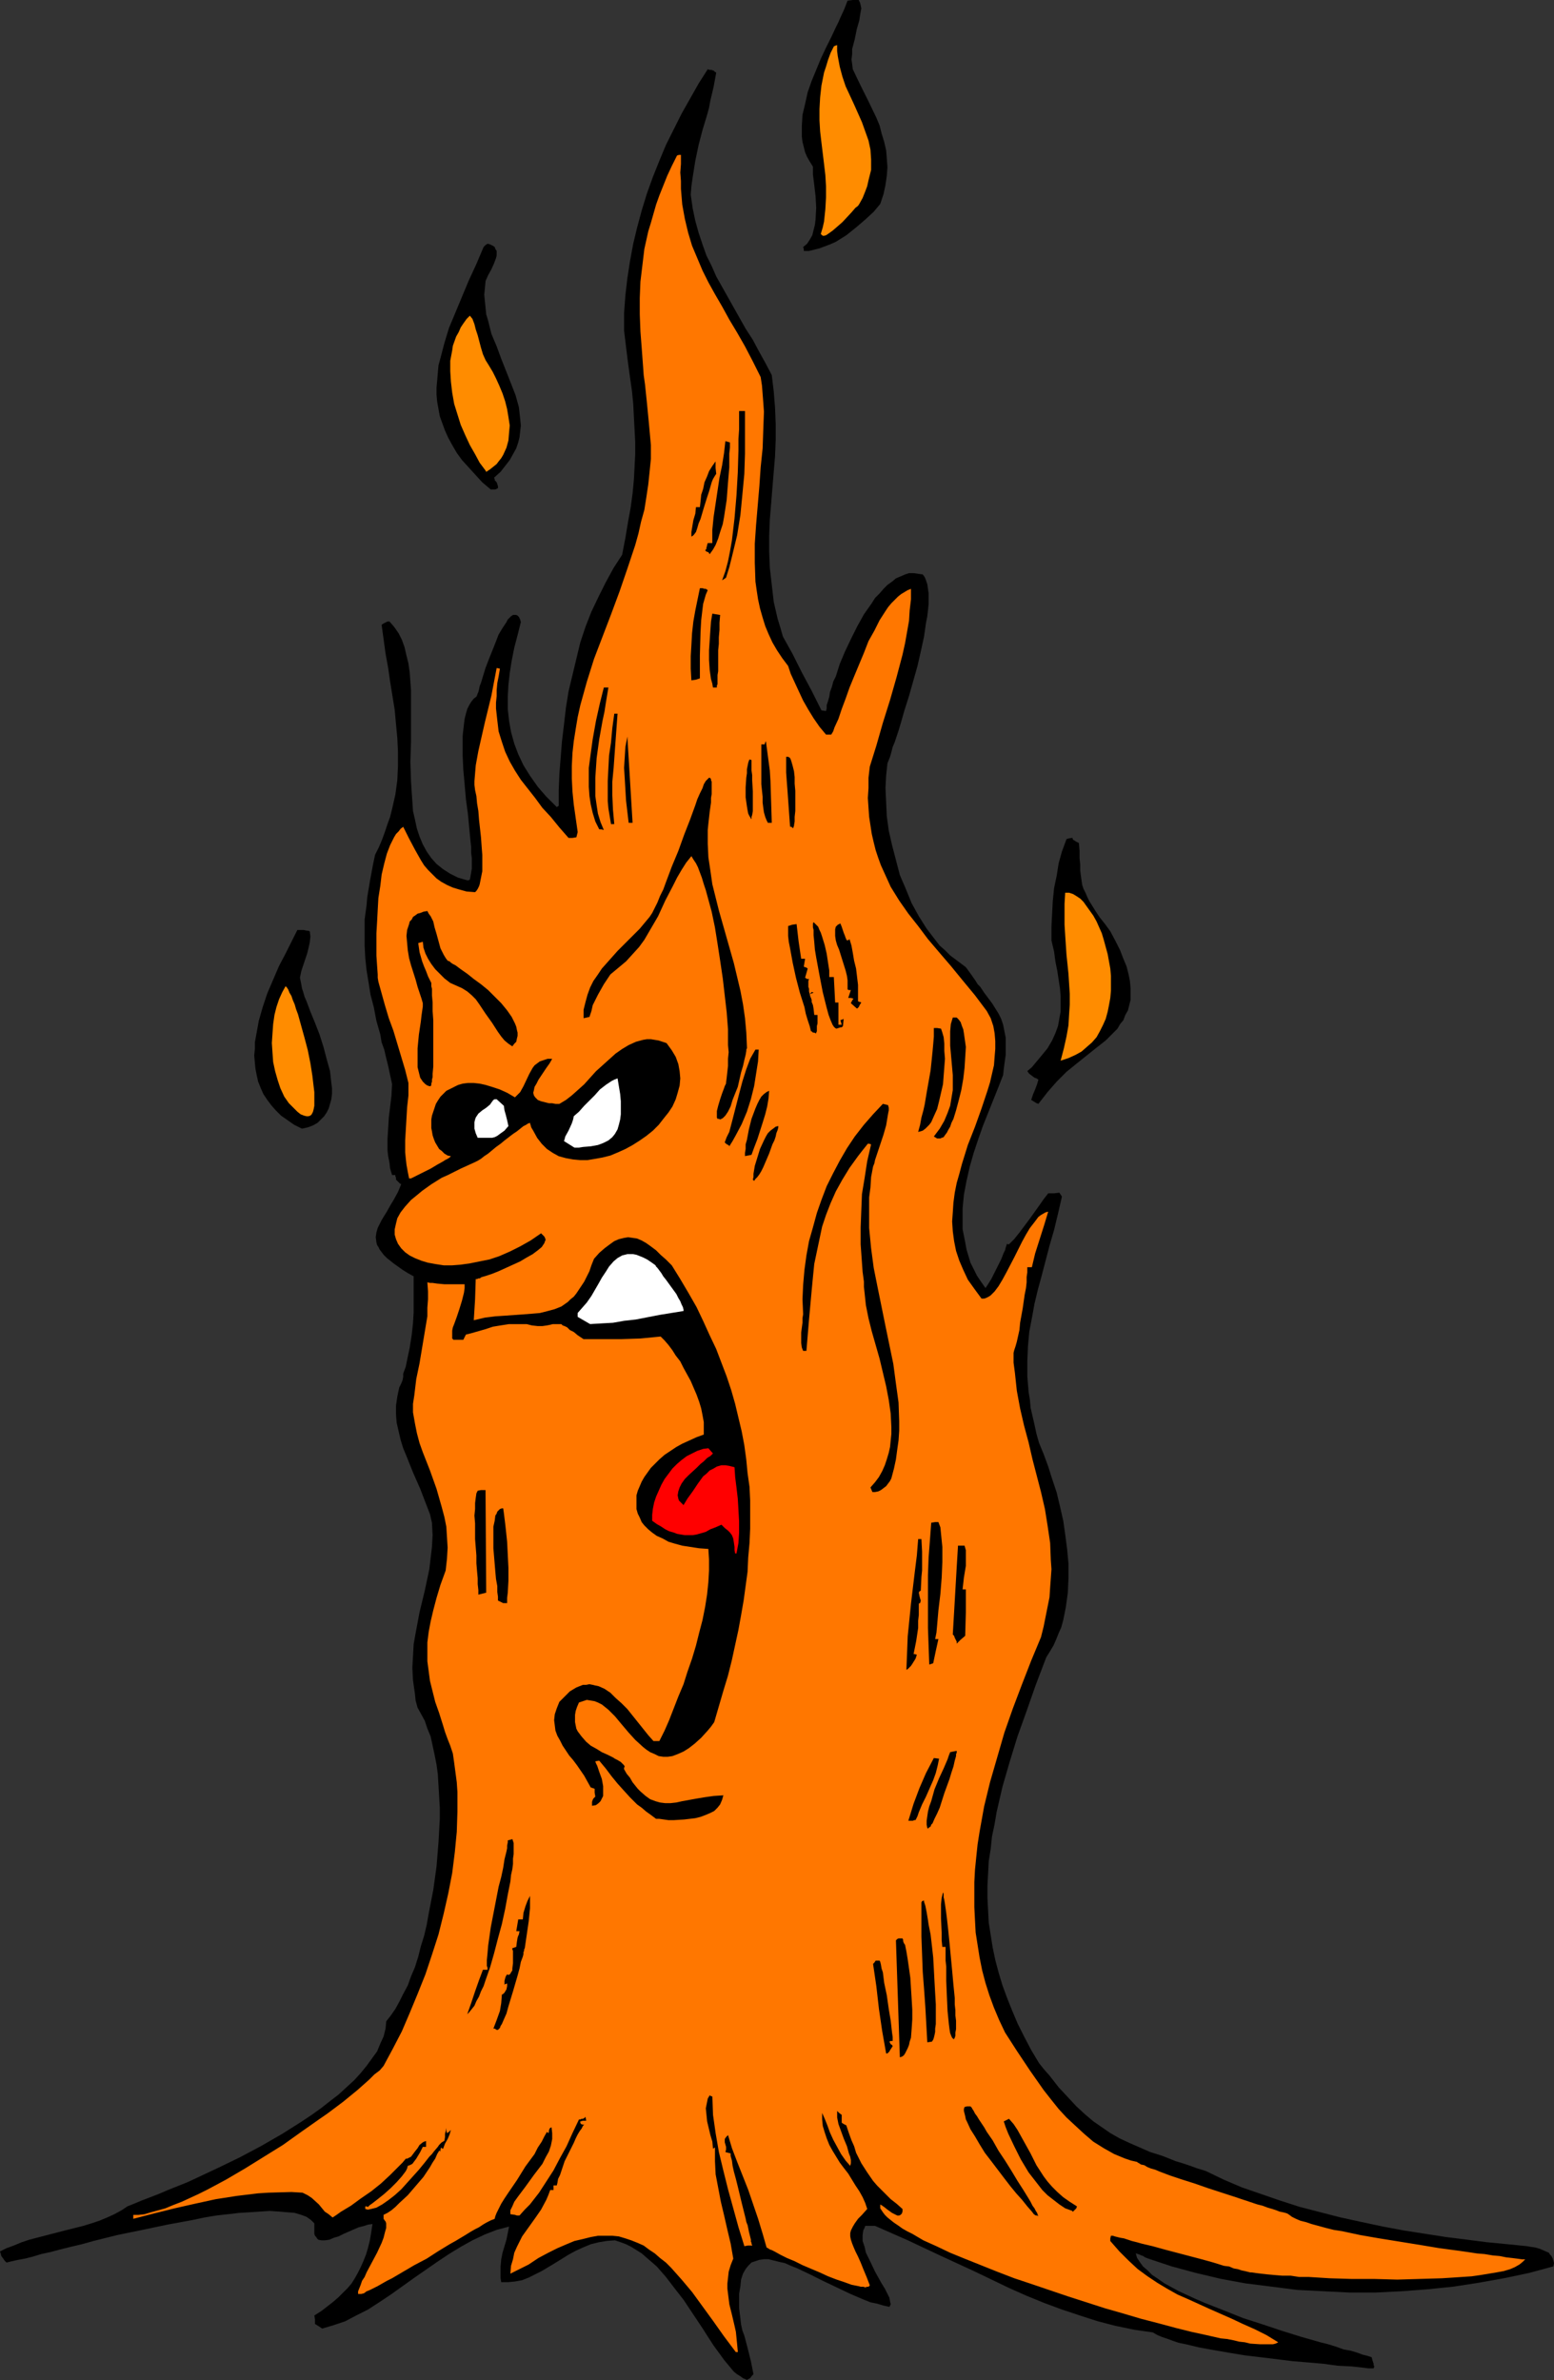 <?xml version="1.0" encoding="UTF-8" standalone="no"?>
<svg
   version="1.0"
   width="101.684mm"
   height="155.711mm"
   id="svg51"
   sodipodi:docname="Fire - Angry.wmf"
   xmlns:inkscape="http://www.inkscape.org/namespaces/inkscape"
   xmlns:sodipodi="http://sodipodi.sourceforge.net/DTD/sodipodi-0.dtd"
   xmlns="http://www.w3.org/2000/svg"
   xmlns:svg="http://www.w3.org/2000/svg">
  <rect width="100%" height="100%" fill="#333333" stroke="none"/>
  <sodipodi:namedview
     id="namedview51"
     pagecolor="#ffffff"
     bordercolor="#000000"
     borderopacity="0.25"
     inkscape:showpageshadow="2"
     inkscape:pageopacity="0.0"
     inkscape:pagecheckerboard="0"
     inkscape:deskcolor="#d1d1d1"
     inkscape:document-units="mm" />
  <defs
     id="defs1">
    <pattern
       id="WMFhbasepattern"
       patternUnits="userSpaceOnUse"
       width="6"
       height="6"
       x="0"
       y="0" />
  </defs>
  <path
     style="fill:#000000;fill-opacity:1;fill-rule:evenodd;stroke:none"
     d="m 184.563,588.353 -0.808,-0.323 -0.646,-0.485 -0.808,-0.485 -0.808,-0.646 -0.808,-0.97 -0.808,-0.97 -0.808,-0.97 -0.808,-1.131 -1.778,-2.424 -1.778,-2.747 -0.808,-1.293 -0.97,-1.454 -1.939,-2.909 -1.939,-2.909 -2.263,-2.909 -2.101,-2.747 -2.263,-2.585 -1.293,-1.131 -1.131,-0.97 -1.293,-1.131 -1.293,-0.808 -1.293,-0.808 -1.293,-0.646 -1.293,-0.485 -1.455,-0.485 -2.101,0.162 -1.939,0.323 -1.939,0.485 -1.939,0.808 -1.778,0.808 -1.778,0.97 -3.394,2.101 -3.232,1.939 -1.616,0.808 -1.616,0.808 -1.616,0.646 -1.778,0.323 -1.616,0.162 h -1.778 l -0.162,-0.97 v -0.97 -1.939 l 0.162,-1.778 0.323,-1.616 0.97,-3.232 0.323,-1.616 0.323,-1.616 -3.071,0.808 -2.909,1.131 -3.071,1.454 -2.909,1.616 -2.909,1.778 -2.909,1.939 -5.818,4.04 -5.656,4.04 -2.909,1.939 -2.747,1.778 -2.909,1.454 -2.747,1.454 -2.909,0.97 -2.747,0.808 -0.97,-0.646 -0.808,-0.485 v -1.131 l -0.162,-0.97 1.778,-1.131 1.455,-1.131 1.455,-1.131 1.293,-1.131 1.131,-1.131 1.131,-1.131 0.97,-1.131 0.808,-1.293 0.808,-1.454 0.646,-1.293 0.646,-1.454 0.646,-1.616 0.485,-1.616 0.485,-1.939 0.323,-1.939 0.323,-2.101 -1.131,0.162 -0.97,0.323 -1.293,0.323 -1.131,0.485 -2.586,1.131 -1.293,0.646 -1.131,0.323 -1.131,0.485 -1.131,0.162 h -0.808 l -0.808,-0.162 -0.323,-0.323 -0.162,-0.323 -0.323,-0.323 -0.162,-0.485 v -0.485 -0.646 -0.646 -0.808 l -0.808,-0.808 -1.131,-0.808 -1.293,-0.485 -1.616,-0.485 -1.939,-0.162 -1.939,-0.162 -2.263,-0.162 -2.424,0.162 -2.424,0.162 -2.747,0.162 -2.747,0.323 -2.909,0.323 -2.909,0.485 -3.071,0.646 -6.141,1.131 -6.141,1.293 -6.303,1.293 -5.818,1.454 -2.909,0.808 -2.747,0.646 -2.586,0.646 -2.424,0.646 -2.263,0.485 -2.101,0.646 -1.939,0.485 -1.778,0.323 -1.455,0.323 -1.293,0.323 L 1.131,558.944 0.808,558.459 0.323,557.813 0.162,557.166 0,556.681 l 1.616,-0.808 1.778,-0.646 1.939,-0.808 1.939,-0.646 4.364,-1.131 4.364,-1.131 4.525,-1.131 2.101,-0.646 1.939,-0.646 1.939,-0.808 1.778,-0.808 1.778,-0.97 1.455,-0.97 1.616,-0.646 1.939,-0.808 2.101,-0.808 2.101,-0.808 2.263,-0.97 2.424,-0.97 2.424,-0.97 2.424,-1.131 5.172,-2.424 5.333,-2.585 5.172,-2.747 5.333,-3.07 4.848,-3.07 2.424,-1.616 2.263,-1.616 2.263,-1.778 2.101,-1.616 1.939,-1.778 1.939,-1.778 1.616,-1.778 1.455,-1.778 1.293,-1.778 1.293,-1.778 0.808,-1.939 0.808,-1.778 0.485,-1.939 0.162,-1.778 1.131,-1.454 1.131,-1.616 0.97,-1.778 0.97,-1.939 1.131,-2.101 0.808,-2.262 0.97,-2.262 0.808,-2.585 0.646,-2.585 0.808,-2.585 0.646,-2.747 0.485,-2.747 1.131,-5.817 0.808,-5.817 0.485,-5.979 0.323,-5.817 v -2.747 l -0.162,-2.747 -0.162,-2.747 -0.162,-2.747 -0.323,-2.424 -0.485,-2.424 -0.485,-2.262 -0.485,-2.262 -0.808,-1.939 -0.646,-1.939 -0.97,-1.778 -0.808,-1.454 -0.485,-1.778 -0.162,-1.616 -0.485,-3.393 -0.162,-3.07 0.162,-2.909 0.162,-2.909 0.485,-2.747 0.485,-2.585 0.485,-2.585 1.293,-5.333 1.131,-5.332 0.323,-2.747 0.323,-2.747 0.162,-2.909 -0.162,-3.07 -0.485,-2.101 -0.808,-2.101 -1.616,-4.201 -1.778,-4.04 -1.616,-4.04 -0.808,-1.939 -0.646,-2.101 -0.485,-2.101 -0.485,-2.101 -0.162,-2.101 v -2.101 l 0.323,-2.262 0.485,-2.262 0.485,-0.97 0.323,-0.808 0.162,-0.808 v -0.808 l 0.646,-1.778 0.323,-1.616 0.646,-3.07 0.485,-3.07 0.323,-2.909 0.162,-2.747 v -2.747 -6.14 l -1.455,-0.808 -1.293,-0.808 -1.131,-0.808 -1.131,-0.808 -0.808,-0.646 -0.808,-0.646 -0.808,-0.808 -0.485,-0.646 -0.485,-0.646 -0.323,-0.646 -0.323,-0.485 -0.162,-0.646 -0.162,-1.293 0.162,-1.131 0.323,-1.131 0.646,-1.293 0.323,-0.646 0.485,-0.808 0.808,-1.293 0.808,-1.454 0.97,-1.616 0.97,-1.778 0.808,-1.939 -0.323,-0.162 -0.162,-0.162 -0.323,-0.323 -0.323,-0.323 -0.162,-0.162 v -0.485 l -0.162,-0.323 v -0.323 h -0.808 l -0.485,-1.616 -0.162,-1.454 -0.323,-1.616 -0.162,-1.454 v -2.747 l 0.162,-2.585 0.162,-2.747 0.323,-2.585 0.323,-2.747 0.162,-2.909 -0.485,-2.262 -0.485,-2.262 -0.485,-1.939 -0.485,-2.101 -0.646,-1.778 -0.323,-1.939 -0.97,-3.393 -0.646,-3.393 -0.808,-3.07 -0.485,-3.07 -0.485,-2.909 -0.323,-3.07 -0.162,-3.07 v -3.232 -3.232 l 0.485,-3.555 0.162,-1.939 0.323,-1.939 0.323,-1.939 0.808,-4.363 0.485,-2.262 0.97,-1.939 0.808,-1.939 0.646,-1.778 0.646,-1.939 0.646,-1.778 0.485,-1.939 0.808,-3.555 0.485,-3.555 0.162,-3.555 v -3.555 l -0.162,-3.393 -0.323,-3.393 -0.323,-3.555 -1.131,-6.948 -0.485,-3.393 -0.646,-3.555 -0.485,-3.555 -0.485,-3.555 0.485,-0.323 0.323,-0.162 0.323,-0.162 0.323,-0.162 h 0.485 l 1.131,1.293 1.131,1.616 0.808,1.616 0.646,1.778 0.485,2.101 0.485,1.939 0.323,2.262 0.162,2.262 0.162,2.262 v 2.424 5.009 5.009 l -0.162,5.171 0.162,4.848 0.162,2.585 0.162,2.262 0.162,2.424 0.485,2.101 0.485,2.262 0.646,1.939 0.808,1.939 0.97,1.778 1.131,1.616 1.293,1.454 1.616,1.293 1.778,1.131 1.939,0.97 1.131,0.323 1.131,0.323 h 0.323 l 0.323,-0.162 0.162,-0.808 0.162,-0.97 0.162,-0.97 v -2.585 l -0.162,-1.293 v -1.454 l -0.162,-1.454 -0.323,-3.393 -0.323,-3.393 -0.485,-3.555 -0.323,-3.717 -0.323,-3.555 -0.162,-3.555 v -3.232 -1.616 l 0.162,-1.454 0.162,-1.454 0.162,-1.293 0.323,-1.293 0.323,-1.131 0.485,-0.97 0.485,-0.808 0.646,-0.808 0.646,-0.485 0.162,-0.323 0.162,-0.485 0.162,-0.323 0.162,-0.646 0.162,-0.808 0.323,-0.808 0.485,-1.616 0.646,-2.101 0.808,-2.101 1.616,-4.04 0.808,-2.101 0.97,-1.616 0.97,-1.454 0.323,-0.646 0.485,-0.485 0.323,-0.323 0.485,-0.323 h 0.323 0.485 l 0.323,0.162 0.323,0.323 0.323,0.646 0.162,0.646 -0.808,3.232 -0.808,3.07 -0.646,3.232 -0.485,3.07 -0.323,2.909 -0.162,2.909 v 3.07 l 0.323,2.909 0.485,2.747 0.808,2.909 0.97,2.585 1.293,2.747 1.616,2.585 1.939,2.747 0.97,1.131 1.131,1.293 1.293,1.293 1.293,1.293 0.485,-0.323 v -3.878 l 0.162,-4.04 0.323,-4.04 0.323,-4.04 0.485,-4.04 0.485,-4.201 0.646,-4.04 0.97,-4.04 0.97,-4.04 0.97,-4.04 1.293,-3.878 1.455,-3.717 1.778,-3.717 1.778,-3.555 1.939,-3.555 2.101,-3.232 0.808,-4.201 0.646,-3.878 0.646,-3.555 0.485,-3.555 0.323,-3.393 0.162,-3.07 0.162,-3.232 v -3.07 l -0.162,-3.07 -0.162,-3.07 -0.162,-3.232 -0.323,-3.232 -0.485,-3.393 -0.485,-3.555 -0.485,-3.878 -0.485,-4.04 v -4.363 l 0.323,-4.363 0.485,-4.201 0.646,-4.201 0.808,-4.363 0.97,-4.04 1.131,-4.201 1.293,-4.201 1.455,-4.04 1.616,-4.04 1.616,-3.878 1.939,-3.878 1.939,-3.878 2.101,-3.717 2.101,-3.717 2.263,-3.555 0.485,0.162 h 0.485 l 0.323,0.162 h 0.162 l 0.323,0.323 0.323,0.162 -0.646,3.555 -0.808,3.393 -0.323,1.778 -0.485,1.778 -1.131,3.717 -0.97,3.717 -0.808,3.878 -0.646,4.04 -0.323,2.262 -0.162,2.101 0.485,3.393 0.646,3.07 0.808,2.909 0.97,2.909 0.97,2.747 1.293,2.585 1.131,2.585 1.455,2.585 2.909,5.171 1.455,2.585 1.455,2.585 1.778,2.747 1.455,2.747 1.616,2.909 1.616,3.07 0.485,4.04 0.323,4.04 0.162,4.04 v 3.878 l -0.162,4.04 -0.323,3.878 -0.323,3.878 -0.323,4.04 -0.323,3.878 -0.162,4.04 v 3.878 l 0.162,4.04 0.485,4.201 0.485,4.201 0.485,2.101 0.485,2.101 0.646,2.101 0.646,2.262 2.424,4.363 2.263,4.525 2.424,4.525 2.424,4.848 1.131,0.162 0.162,-0.646 v -0.808 l 0.323,-0.97 0.323,-1.131 0.162,-1.131 0.485,-1.293 0.323,-1.293 0.646,-1.293 0.97,-3.07 1.293,-3.07 1.455,-3.07 1.616,-3.232 1.616,-2.909 1.939,-2.747 0.808,-1.293 1.131,-1.131 0.97,-1.131 0.97,-0.97 1.131,-0.808 0.97,-0.808 1.131,-0.485 1.131,-0.485 0.97,-0.323 h 1.131 l 1.131,0.162 1.131,0.162 0.485,0.646 0.323,0.808 0.323,0.97 0.162,1.131 0.162,1.131 v 1.293 1.293 l -0.162,1.616 -0.162,1.454 -0.323,1.616 -0.485,3.393 -0.808,3.717 -0.808,3.555 -2.101,7.433 -1.131,3.555 -0.97,3.393 -0.485,1.616 -0.485,1.454 -0.485,1.454 -0.485,1.131 -0.323,1.293 -0.323,1.131 -0.323,0.808 -0.323,0.808 -0.323,3.07 -0.162,3.07 0.162,3.393 0.162,3.555 0.485,3.555 0.808,3.555 0.97,3.717 0.97,3.717 1.455,3.393 1.455,3.555 1.778,3.232 1.939,3.07 2.101,2.747 1.131,1.454 1.293,1.131 1.293,1.293 1.293,0.97 1.293,0.97 1.293,0.97 1.293,1.778 1.131,1.616 0.485,0.808 0.646,0.646 0.97,1.454 0.97,1.293 0.97,1.293 0.808,1.293 0.808,1.293 0.646,1.293 0.485,1.454 0.323,1.616 0.323,1.616 v 1.939 2.262 l -0.323,2.262 -0.162,1.293 -0.162,1.454 -1.131,2.909 -1.293,3.232 -2.586,6.464 -1.131,3.232 -1.131,3.393 -0.97,3.393 -0.808,3.555 -0.646,3.393 -0.323,3.393 v 3.393 1.778 l 0.323,1.616 0.323,1.616 0.323,1.778 0.485,1.616 0.485,1.616 0.808,1.616 0.808,1.616 0.97,1.454 1.131,1.616 0.323,-0.485 0.323,-0.485 0.808,-1.293 0.808,-1.616 0.808,-1.616 0.808,-1.616 0.646,-1.616 0.323,-0.646 0.162,-0.646 0.162,-0.485 0.162,-0.485 0.162,0.162 h 0.162 0.162 l 1.293,-1.293 1.293,-1.616 2.424,-3.232 2.424,-3.393 1.131,-1.616 1.131,-1.454 h 1.455 l 1.293,-0.162 0.646,0.97 -0.97,4.201 -0.97,4.04 -1.131,3.878 -0.97,3.717 -0.97,3.717 -0.97,3.555 -0.808,3.393 -0.646,3.555 -0.646,3.393 -0.323,3.555 -0.162,3.717 v 3.717 l 0.323,3.878 0.323,1.939 0.162,1.939 0.485,2.101 0.485,2.101 0.485,2.262 0.646,2.262 1.131,2.747 1.131,3.07 0.97,3.07 1.131,3.393 0.808,3.393 0.808,3.555 0.485,3.393 0.485,3.717 0.323,3.555 v 3.555 l -0.162,3.555 -0.485,3.555 -0.323,1.616 -0.323,1.616 -0.485,1.778 -0.646,1.454 -0.646,1.616 -0.646,1.454 -0.97,1.616 -0.808,1.293 -2.586,6.787 -2.263,6.464 -2.263,6.302 -1.939,6.302 -1.778,6.14 -1.455,6.302 -0.485,2.909 -0.646,3.07 -0.323,3.07 -0.485,3.07 -0.162,3.07 -0.162,3.07 v 2.909 l 0.162,3.07 0.162,3.07 0.485,3.07 0.485,3.07 0.646,3.07 0.808,3.07 0.97,3.232 1.131,3.07 1.293,3.232 1.293,3.07 1.616,3.232 1.778,3.393 1.939,3.232 1.293,1.616 1.293,1.454 1.131,1.454 1.131,1.454 2.263,2.424 2.101,2.262 2.101,1.939 2.101,1.778 2.101,1.454 2.101,1.454 2.263,1.293 2.424,1.131 2.586,1.131 2.586,1.131 3.071,0.97 3.232,1.293 1.616,0.485 1.939,0.646 1.778,0.646 2.101,0.646 4.364,2.101 4.525,1.939 4.687,1.616 4.687,1.616 5.01,1.616 5.01,1.293 5.01,1.293 5.172,1.131 5.333,1.131 5.172,0.97 5.172,0.808 5.172,0.808 5.172,0.646 5.01,0.646 5.01,0.485 4.848,0.485 0.97,0.162 1.131,0.162 1.131,0.323 1.131,0.485 1.131,0.485 0.323,0.485 0.323,0.323 0.323,0.646 0.162,0.485 0.162,0.646 -0.162,0.808 -5.98,1.616 -6.141,1.293 -6.303,1.131 -6.303,0.97 -6.303,0.646 -6.465,0.485 -6.465,0.323 h -6.465 l -6.465,-0.323 -6.465,-0.323 -6.303,-0.808 -6.465,-0.808 -6.141,-1.131 -6.141,-1.454 -5.98,-1.616 -5.818,-1.939 -0.808,-0.323 -0.485,-0.323 -0.485,-0.162 -0.323,-0.162 -0.485,-0.162 -0.485,-0.162 0.323,1.131 0.646,0.97 0.808,1.131 1.131,0.97 1.131,1.131 1.455,0.97 1.616,1.131 1.778,0.97 1.778,0.97 2.101,0.97 2.101,0.97 2.263,0.97 4.525,1.778 4.848,1.939 5.01,1.616 4.848,1.616 4.687,1.454 2.263,0.646 2.263,0.646 1.939,0.485 2.101,0.646 1.778,0.646 1.778,0.323 1.616,0.485 1.293,0.485 1.293,0.323 0.97,0.323 0.162,0.646 0.162,0.485 0.162,0.485 v 0.323 l 0.162,0.323 -0.162,0.485 h -1.293 l -1.293,-0.162 -2.909,-0.323 -3.394,-0.162 -3.555,-0.485 -3.717,-0.323 -3.879,-0.323 -7.919,-0.97 -4.04,-0.485 -3.879,-0.646 -3.717,-0.646 -3.555,-0.646 -3.394,-0.808 -1.616,-0.323 -1.455,-0.485 -1.293,-0.485 -1.455,-0.485 -1.131,-0.485 -1.131,-0.646 -4.525,-0.646 -4.687,-0.97 -4.364,-1.131 -4.525,-1.454 -4.364,-1.454 -4.364,-1.616 -4.364,-1.778 -4.364,-1.939 -8.404,-4.04 -8.404,-3.878 -8.242,-3.878 -4.04,-1.778 -4.04,-1.778 h -2.424 l -0.162,0.485 -0.323,0.646 -0.162,1.131 v 1.454 l 0.485,1.454 0.323,1.454 0.808,1.616 1.455,3.07 0.808,1.454 0.808,1.454 0.808,1.293 0.646,1.293 0.485,0.97 0.162,0.97 0.162,0.646 -0.162,0.323 -0.162,0.323 -1.455,-0.323 -1.616,-0.485 -1.616,-0.323 -1.616,-0.646 -3.394,-1.454 -3.394,-1.616 -3.394,-1.616 -3.232,-1.616 -3.071,-1.454 -1.616,-0.646 -1.455,-0.646 -1.455,-0.323 -1.293,-0.323 -1.293,-0.323 h -1.131 l -1.131,0.162 -0.97,0.323 -0.97,0.323 -0.808,0.808 -0.646,0.808 -0.646,1.131 -0.485,1.454 -0.162,1.616 -0.162,0.97 -0.162,0.97 v 3.555 l 0.162,1.293 0.162,1.293 0.162,1.454 0.323,1.454 0.485,1.293 0.808,3.07 0.808,3.232 0.646,3.232 -0.485,0.485 -0.323,0.485 -0.323,0.162 -0.323,0.162 -0.162,0.162 z"
     id="path1" />
  <path
     style="fill:#ff7700;fill-opacity:1;fill-rule:evenodd;stroke:none"
     d="m 181.977,581.566 -2.909,-3.878 -2.747,-3.878 -2.586,-3.555 -2.586,-3.555 -2.586,-3.07 -1.293,-1.454 -1.293,-1.454 -1.293,-1.293 -1.455,-1.131 -1.293,-1.131 -1.455,-0.97 -1.293,-0.97 -1.455,-0.646 -1.616,-0.646 -1.455,-0.485 -1.616,-0.485 -1.616,-0.162 h -1.778 -1.778 l -1.778,0.323 -1.939,0.485 -2.101,0.485 -1.939,0.808 -2.263,0.97 -2.263,1.131 -2.424,1.293 -2.424,1.616 -2.263,1.131 -2.263,1.131 0.162,-1.939 0.485,-1.616 0.323,-1.616 0.646,-1.454 0.646,-1.293 0.646,-1.293 1.616,-2.262 1.616,-2.262 1.455,-2.101 1.293,-2.424 0.485,-1.131 0.485,-1.293 h 0.808 v -1.131 h 0.808 l 0.162,-0.646 0.162,-0.97 0.485,-0.97 0.323,-0.97 0.808,-2.424 1.131,-2.262 1.131,-2.262 0.485,-1.131 0.485,-0.97 0.485,-0.808 0.485,-0.646 0.323,-0.646 0.323,-0.323 h -0.323 l -0.485,-0.162 -0.162,-0.323 v -0.323 l 0.646,-0.162 h 0.808 l -0.162,-0.97 -0.323,0.323 -0.323,0.162 h -0.323 l -0.323,0.162 h -0.323 l -1.616,3.393 -1.455,3.232 -1.616,2.909 -1.616,3.07 -1.778,2.747 -1.778,2.747 -2.263,2.909 -1.293,1.293 -1.293,1.454 h -0.646 l -0.485,-0.162 -1.131,-0.162 v -0.97 l 0.485,-0.97 0.485,-1.131 0.808,-1.131 0.97,-1.293 0.97,-1.293 2.101,-2.909 2.101,-2.747 0.808,-1.616 0.808,-1.454 0.485,-1.454 0.323,-1.616 v -1.454 l -0.162,-1.454 -0.323,0.162 -0.162,0.162 -0.162,0.485 v 0.323 l -0.162,0.323 -0.162,-0.162 -0.162,-0.162 -0.646,1.131 -0.646,1.293 -0.97,1.454 -0.808,1.616 -2.263,3.07 -2.101,3.393 -2.101,3.07 -0.97,1.454 -0.808,1.293 -0.646,1.293 -0.485,0.97 -0.323,0.808 -0.162,0.646 -0.323,0.162 -0.485,0.162 -0.646,0.323 -0.646,0.323 -0.808,0.485 -0.97,0.646 -0.97,0.485 -1.131,0.646 -1.293,0.808 -2.424,1.454 -1.455,0.808 -2.909,1.778 -2.747,1.778 -3.071,1.616 -2.747,1.616 -2.747,1.616 -1.293,0.646 -1.131,0.646 -1.131,0.646 -0.97,0.485 -0.97,0.485 -0.808,0.323 -0.646,0.485 -0.646,0.162 h -0.485 -0.323 v -0.646 l 0.323,-0.808 0.323,-0.808 0.323,-0.97 0.646,-0.97 0.485,-1.131 1.293,-2.424 1.293,-2.424 1.131,-2.424 0.485,-1.293 0.323,-1.293 0.323,-1.131 v -1.131 l -0.162,-0.485 -0.162,-0.162 -0.323,-0.485 v -0.485 -0.485 l 0.97,-0.485 0.97,-0.646 0.97,-0.808 0.97,-0.97 2.101,-1.939 1.939,-2.262 1.939,-2.262 1.616,-2.424 0.646,-1.131 0.646,-0.97 0.485,-1.131 0.485,-0.808 h 0.162 l 0.162,0.162 v -0.485 l 0.162,-0.485 0.162,0.162 0.323,0.162 0.485,-1.293 0.646,-1.131 0.485,-1.131 0.323,-1.131 -0.485,0.485 -0.485,0.323 -0.162,-0.646 v -0.646 l -0.162,0.808 -0.162,0.646 v 0.808 l -0.162,0.97 h -0.162 l -0.162,0.162 -0.323,0.162 -0.323,0.323 -0.323,0.323 -0.323,0.485 -0.97,1.131 -0.485,0.646 -0.646,0.646 -1.131,1.454 -1.455,1.778 -1.455,1.616 -2.909,3.232 -1.616,1.454 -1.455,1.131 -1.616,1.131 -1.455,0.808 -0.646,0.162 -0.646,0.162 -0.808,0.162 -0.646,-0.162 v -0.646 h 0.323 l 0.323,0.162 0.485,-0.485 0.485,-0.323 1.455,-1.131 1.616,-1.293 1.616,-1.454 1.455,-1.454 1.293,-1.454 0.485,-0.646 0.485,-0.646 0.323,-0.646 0.162,-0.646 0.485,-0.162 0.646,-0.323 0.485,-0.646 0.485,-0.646 0.97,-1.616 0.323,-0.646 0.323,-0.646 h 0.808 v -1.454 l -0.485,0.162 -0.323,0.162 -0.808,0.646 -0.485,0.808 -0.646,0.808 -0.485,0.646 -0.485,0.646 -0.646,0.323 -0.323,0.162 h -0.323 l -0.808,0.97 -0.97,0.97 -2.101,2.101 -2.263,2.101 -2.424,1.939 -2.586,1.778 -2.424,1.778 -2.424,1.454 -1.131,0.808 -0.97,0.646 -0.97,-0.808 -0.97,-0.646 -1.455,-1.778 -1.778,-1.616 -0.97,-0.646 -1.293,-0.646 -2.747,-0.162 -5.656,0.162 -2.586,0.162 -5.333,0.646 -5.172,0.808 -5.172,1.131 -5.01,1.131 -5.172,1.293 -5.01,1.293 v -0.97 h 1.293 l 1.455,-0.162 1.616,-0.485 1.778,-0.485 1.778,-0.485 1.939,-0.808 2.101,-0.808 2.101,-0.97 2.101,-0.97 2.263,-1.131 4.525,-2.424 4.687,-2.747 4.687,-2.909 4.687,-2.909 4.525,-3.232 4.364,-3.07 2.101,-1.454 1.939,-1.454 1.939,-1.454 1.778,-1.454 1.778,-1.454 1.455,-1.293 1.455,-1.293 1.293,-1.293 1.293,-0.97 0.97,-1.131 2.263,-4.201 2.263,-4.363 1.939,-4.525 1.939,-4.686 1.939,-4.848 1.616,-4.848 1.616,-5.009 1.293,-5.171 1.131,-5.009 0.97,-5.009 0.646,-5.171 0.485,-5.009 0.162,-5.009 v -4.848 l -0.162,-2.424 -0.323,-2.424 -0.323,-2.424 -0.323,-2.262 -0.646,-1.939 -0.646,-1.616 -0.646,-1.778 -0.485,-1.616 -0.97,-3.07 -0.97,-2.747 -0.646,-2.585 -0.646,-2.585 -0.323,-2.424 -0.323,-2.424 v -2.424 -2.262 l 0.323,-2.585 0.485,-2.585 0.646,-2.747 0.808,-3.07 0.485,-1.616 0.485,-1.616 0.646,-1.778 0.646,-1.778 0.323,-2.909 0.162,-2.747 -0.162,-2.585 -0.162,-2.585 -0.485,-2.424 -0.646,-2.424 -0.646,-2.262 -0.646,-2.262 -1.616,-4.525 -1.778,-4.525 -0.808,-2.262 -0.646,-2.424 -0.485,-2.424 -0.485,-2.747 v -2.101 l 0.323,-2.101 0.485,-4.04 0.808,-3.878 0.646,-3.878 0.646,-3.878 0.646,-3.878 v -2.101 l 0.162,-2.101 v -1.939 l -0.162,-2.262 0.646,0.162 h 0.646 l 1.131,0.162 1.778,0.162 h 0.97 4.04 v 0.97 l -0.162,1.131 -0.485,1.939 -0.646,2.101 -0.646,1.939 -0.646,1.778 -0.323,0.808 -0.162,0.808 v 0.646 0.646 0.646 l 0.323,0.323 h 2.424 l 0.323,-0.646 0.162,-0.323 0.162,-0.323 1.293,-0.323 1.131,-0.323 2.263,-0.646 1.939,-0.646 1.939,-0.323 2.101,-0.323 h 1.939 2.424 l 1.293,0.323 1.455,0.162 h 1.131 l 1.131,-0.162 0.808,-0.162 0.646,-0.162 h 0.485 0.485 0.808 0.323 l 0.323,0.323 0.485,0.162 0.646,0.323 0.646,0.646 0.97,0.485 0.97,0.808 1.455,0.97 h 4.525 4.687 l 4.848,-0.162 5.01,-0.485 0.97,0.97 0.97,1.131 0.97,1.293 0.808,1.293 1.131,1.454 0.808,1.616 1.778,3.232 1.455,3.393 0.646,1.778 0.485,1.616 0.323,1.616 0.323,1.778 v 1.454 1.616 l -1.778,0.646 -1.778,0.808 -1.778,0.808 -1.455,0.808 -1.455,0.97 -1.455,0.97 -1.293,1.131 -0.97,0.97 -1.131,1.131 -0.808,1.131 -0.808,1.131 -0.646,1.131 -0.485,1.131 -0.485,1.131 -0.323,1.131 v 1.131 1.293 0.97 l 0.323,1.131 0.485,0.97 0.485,1.131 0.646,0.808 0.97,0.97 0.97,0.808 1.131,0.808 1.455,0.646 1.455,0.808 1.616,0.485 1.778,0.485 2.101,0.323 2.101,0.323 2.263,0.162 0.162,2.585 v 2.747 l -0.162,2.909 -0.323,3.07 -0.485,3.07 -0.646,3.232 -0.808,3.07 -0.808,3.232 -0.97,3.232 -1.131,3.232 -0.97,3.07 -1.293,3.07 -1.131,2.909 -1.131,2.909 -1.131,2.585 -1.293,2.585 h -1.455 l -1.293,-1.454 -1.293,-1.616 -2.586,-3.232 -1.293,-1.616 -1.455,-1.454 -1.455,-1.293 -1.293,-1.293 -1.455,-0.97 -1.455,-0.646 -0.808,-0.162 -0.646,-0.162 -0.808,-0.162 -0.808,0.162 h -0.808 l -0.808,0.323 -0.808,0.323 -0.808,0.485 -0.808,0.485 -0.808,0.808 -0.808,0.808 -0.97,0.97 -0.646,1.616 -0.485,1.454 -0.162,1.454 0.162,1.293 0.162,1.293 0.485,1.293 0.646,1.131 0.646,1.293 1.616,2.424 0.97,1.131 0.97,1.293 1.778,2.585 0.808,1.454 0.808,1.454 0.485,0.162 0.485,0.162 v 0.97 l 0.162,0.97 -0.323,0.323 -0.162,0.162 -0.162,0.323 -0.162,0.485 v 0.97 l 0.97,-0.162 0.646,-0.485 0.485,-0.485 0.323,-0.646 0.323,-0.646 v -0.808 -0.808 -0.808 l -0.323,-1.778 -0.646,-1.778 -0.485,-1.454 -0.323,-0.646 -0.162,-0.485 0.97,-0.162 1.616,1.939 1.455,1.939 1.455,1.778 1.455,1.616 1.616,1.778 1.778,1.778 1.131,0.808 1.131,0.97 1.131,0.808 1.293,0.97 h 0.808 l 1.131,0.162 1.131,0.162 h 1.293 l 2.586,-0.162 2.747,-0.323 1.293,-0.323 1.293,-0.485 1.131,-0.485 0.97,-0.485 0.808,-0.808 0.646,-0.808 0.485,-1.131 0.323,-1.131 -2.424,0.162 -2.263,0.323 -1.939,0.323 -1.778,0.323 -1.778,0.323 -1.455,0.323 -1.455,0.162 h -1.293 l -1.293,-0.162 -1.131,-0.323 -1.293,-0.485 -1.131,-0.808 -1.293,-1.131 -0.646,-0.646 -0.646,-0.808 -0.646,-0.808 -0.646,-1.131 -0.808,-0.97 -0.646,-1.131 v -0.323 l 0.162,-0.323 -0.162,-0.323 -0.162,-0.162 -0.646,-0.646 -0.808,-0.485 -0.646,-0.323 -0.485,-0.323 -1.293,-0.646 -1.455,-0.646 -1.293,-0.808 -1.455,-0.808 -1.131,-0.97 -1.131,-1.293 -0.97,-1.293 -0.323,-0.646 -0.162,-0.808 -0.162,-0.808 v -0.808 -0.97 l 0.162,-0.97 0.323,-0.97 0.485,-1.131 0.97,-0.323 0.97,-0.323 0.97,0.162 0.97,0.162 0.808,0.323 0.97,0.485 0.808,0.646 0.808,0.646 1.616,1.616 1.616,1.939 1.778,2.101 1.616,1.778 1.939,1.778 0.808,0.646 0.97,0.646 1.131,0.485 0.97,0.485 1.131,0.162 h 1.131 l 1.131,-0.162 1.293,-0.485 1.455,-0.646 1.293,-0.808 1.455,-1.131 1.616,-1.454 1.616,-1.778 0.808,-0.97 0.808,-1.131 2.263,-7.756 1.131,-3.717 0.97,-3.878 0.808,-3.717 0.808,-3.717 0.646,-3.555 0.646,-3.717 0.485,-3.555 0.485,-3.555 0.162,-3.555 0.323,-3.555 0.162,-3.555 v -3.393 -3.555 l -0.162,-3.393 -0.485,-3.393 -0.323,-3.393 -0.485,-3.555 -0.646,-3.393 -0.808,-3.393 -0.808,-3.393 -0.97,-3.393 -1.131,-3.393 -1.293,-3.393 -1.293,-3.393 -1.616,-3.393 -1.616,-3.555 -1.616,-3.393 -1.939,-3.393 -2.101,-3.555 -2.101,-3.393 -1.455,-1.454 -1.293,-1.131 -1.131,-1.131 -1.293,-0.97 -1.131,-0.808 -1.131,-0.646 -1.131,-0.485 -1.131,-0.162 -1.131,-0.162 -0.97,0.162 -1.293,0.323 -1.131,0.485 -1.131,0.808 -1.293,0.97 -1.293,1.131 -1.293,1.454 -0.646,1.616 -0.485,1.454 -0.646,1.293 -0.646,1.293 -0.646,0.97 -0.646,0.97 -0.646,0.97 -0.646,0.808 -0.808,0.646 -0.646,0.646 -1.616,1.131 -1.616,0.646 -1.778,0.485 -1.939,0.485 -1.939,0.162 -2.101,0.162 -2.263,0.162 -2.263,0.162 -2.424,0.162 -2.586,0.323 -2.747,0.646 0.323,-5.171 0.162,-5.009 h 0.323 l 0.323,-0.162 h 0.323 l 0.485,-0.323 1.131,-0.323 1.455,-0.485 1.616,-0.646 1.778,-0.808 3.555,-1.616 1.616,-0.97 1.455,-0.808 1.293,-0.97 0.97,-0.808 0.323,-0.485 0.323,-0.485 0.162,-0.485 0.162,-0.323 -0.162,-0.485 -0.162,-0.323 -0.323,-0.323 -0.485,-0.485 -2.586,1.778 -2.586,1.454 -2.586,1.293 -2.586,1.131 -2.424,0.808 -2.424,0.485 -2.424,0.485 -2.263,0.323 -2.101,0.162 h -2.101 l -2.101,-0.323 -1.778,-0.323 -1.616,-0.485 -1.616,-0.646 -1.293,-0.646 -1.131,-0.808 -0.97,-0.97 -0.808,-1.131 -0.485,-1.131 -0.323,-1.131 v -1.293 l 0.323,-1.454 0.323,-1.293 0.808,-1.454 1.131,-1.454 1.455,-1.616 1.778,-1.454 0.97,-0.808 1.131,-0.808 1.131,-0.808 1.293,-0.808 1.293,-0.808 1.455,-0.646 1.616,-0.808 1.616,-0.808 1.778,-0.808 1.778,-0.808 0.646,-0.323 0.808,-0.485 0.808,-0.646 0.97,-0.646 1.939,-1.616 1.131,-0.808 0.97,-0.808 2.101,-1.616 0.97,-0.646 0.808,-0.646 0.808,-0.646 0.646,-0.323 0.485,-0.323 0.485,-0.162 0.323,1.131 0.485,0.808 0.97,1.778 1.131,1.454 1.293,1.293 1.455,0.97 1.455,0.808 1.778,0.485 1.778,0.323 1.778,0.162 h 1.778 l 1.939,-0.323 1.778,-0.323 1.939,-0.485 1.939,-0.808 1.778,-0.808 1.778,-0.97 1.778,-1.131 1.616,-1.131 1.616,-1.293 1.455,-1.454 1.131,-1.454 1.293,-1.616 0.97,-1.454 0.808,-1.778 0.485,-1.616 0.485,-1.778 0.162,-1.778 -0.162,-1.778 -0.323,-1.778 -0.646,-1.778 -0.97,-1.616 -1.293,-1.778 -0.97,-0.323 -0.97,-0.323 -0.97,-0.162 -0.97,-0.162 h -0.97 l -0.97,0.162 -1.778,0.485 -1.778,0.808 -1.616,0.97 -1.616,1.131 -1.616,1.454 -3.232,2.909 -2.909,3.232 -1.616,1.454 -1.455,1.293 -1.455,1.131 -1.616,0.97 h -0.97 l -0.808,-0.162 h -0.808 l -0.646,-0.162 -1.293,-0.323 -0.808,-0.323 -0.646,-0.646 -0.323,-0.485 -0.162,-0.646 0.162,-0.646 0.162,-0.808 0.485,-0.808 0.485,-0.97 0.646,-0.97 1.293,-1.939 0.808,-1.131 0.646,-1.131 h -1.131 l -0.97,0.323 -0.97,0.323 -0.646,0.485 -0.646,0.485 -0.485,0.646 -0.808,1.454 -1.455,3.07 -0.808,1.454 -0.646,0.646 -0.646,0.646 -1.939,-1.131 -1.778,-0.808 -1.939,-0.646 -1.616,-0.485 -1.455,-0.323 -1.455,-0.162 h -1.455 l -1.293,0.162 -1.131,0.323 -0.97,0.485 -0.97,0.485 -0.97,0.485 -0.808,0.808 -0.646,0.646 -0.646,0.97 -0.485,0.808 -0.323,0.97 -0.323,0.97 -0.323,0.97 -0.162,0.97 v 0.97 1.131 l 0.162,0.808 0.162,0.97 0.323,0.97 0.323,0.808 0.485,0.808 0.485,0.808 0.646,0.485 0.646,0.646 0.808,0.485 0.808,0.162 -0.323,0.323 -0.485,0.323 -0.646,0.323 -0.485,0.323 -1.455,0.808 -1.616,0.97 -1.616,0.808 -1.616,0.808 -0.646,0.323 -0.646,0.323 -0.323,0.162 h -0.485 l -0.323,-1.616 -0.323,-1.778 -0.162,-1.454 -0.162,-1.616 v -2.909 l 0.162,-2.747 0.162,-2.747 0.162,-2.747 0.323,-2.909 v -3.07 l -0.808,-3.232 -0.97,-3.232 -1.939,-6.464 -1.131,-3.07 -0.97,-3.232 -0.808,-2.909 -0.808,-2.909 -0.162,-0.97 v -0.808 l -0.162,-2.262 -0.162,-2.424 v -2.585 -2.909 l 0.162,-2.747 0.162,-3.07 0.162,-2.909 0.485,-3.07 0.323,-2.747 0.646,-2.747 0.646,-2.424 0.808,-2.101 0.485,-0.97 0.485,-0.97 0.485,-0.808 0.646,-0.646 0.485,-0.646 0.646,-0.485 1.455,2.909 1.455,2.747 1.455,2.585 0.808,1.293 0.97,1.131 0.97,0.97 1.131,1.131 1.131,0.808 1.455,0.808 1.455,0.646 1.616,0.485 1.778,0.485 2.101,0.162 0.323,-0.323 0.323,-0.485 0.323,-0.646 0.162,-0.485 0.323,-1.616 0.323,-1.616 v -1.939 -2.101 l -0.162,-2.101 -0.162,-2.262 -0.485,-4.363 -0.162,-2.101 -0.323,-1.939 -0.162,-1.778 -0.323,-1.454 -0.162,-1.293 v -0.646 -0.323 l 0.323,-3.878 0.646,-3.555 0.808,-3.555 0.808,-3.555 1.616,-6.625 0.646,-3.393 0.646,-3.393 0.808,0.162 -0.323,1.939 -0.323,1.616 -0.162,1.778 v 1.454 l -0.162,1.616 v 1.454 l 0.323,2.909 0.323,2.747 0.808,2.585 0.808,2.424 1.131,2.424 1.293,2.262 1.455,2.262 1.778,2.262 1.778,2.262 1.778,2.424 2.101,2.262 2.101,2.585 2.263,2.585 h 0.97 l 0.97,-0.162 0.162,-0.646 0.162,-0.646 -0.485,-3.393 -0.485,-3.393 -0.323,-3.232 -0.162,-3.232 v -3.07 l 0.162,-3.232 0.323,-2.909 0.485,-3.07 0.485,-2.909 0.646,-2.909 0.808,-2.909 0.808,-2.909 1.778,-5.656 2.101,-5.494 2.101,-5.494 2.101,-5.656 1.939,-5.656 1.939,-5.817 0.808,-2.909 0.646,-2.909 0.808,-2.909 0.485,-3.07 0.485,-3.232 0.323,-3.07 0.323,-3.232 v -3.393 l -0.485,-5.332 -0.485,-5.009 -0.485,-4.686 -0.323,-2.262 -0.162,-2.262 -0.323,-4.363 -0.323,-4.201 -0.162,-4.201 V 73.686 l 0.162,-4.04 0.485,-4.04 0.485,-4.04 0.97,-4.363 0.646,-2.101 0.646,-2.262 0.646,-2.262 0.808,-2.262 0.97,-2.424 0.97,-2.424 1.131,-2.424 1.293,-2.585 0.485,-0.162 h 0.485 v 2.262 l -0.162,2.101 0.162,2.101 v 1.939 l 0.162,1.939 0.162,1.939 0.646,3.555 0.808,3.393 0.97,3.232 1.293,3.07 1.293,3.07 1.455,2.909 1.616,2.909 1.778,3.07 1.778,3.232 1.939,3.232 1.939,3.393 1.939,3.717 1.939,3.878 0.323,2.101 0.162,2.101 0.162,2.101 0.162,2.262 -0.162,4.363 -0.162,4.686 -0.485,4.686 -0.323,4.686 -0.808,9.534 -0.323,4.686 v 4.686 l 0.162,4.686 0.323,2.262 0.323,2.101 0.485,2.262 0.646,2.262 0.646,2.101 0.808,1.939 0.97,2.101 1.131,1.939 1.293,1.939 1.455,1.939 0.646,1.939 0.97,2.101 0.97,2.101 1.131,2.424 1.293,2.262 1.293,2.101 1.455,2.101 1.616,1.939 h 1.293 l 0.485,-0.808 0.323,-0.97 0.97,-2.101 0.808,-2.424 0.97,-2.585 0.97,-2.747 1.131,-2.747 2.424,-5.817 1.131,-2.909 1.455,-2.585 1.293,-2.585 1.455,-2.262 0.646,-0.97 0.808,-0.97 0.808,-0.808 0.808,-0.808 0.808,-0.646 0.808,-0.485 0.808,-0.485 0.808,-0.323 v 2.585 l -0.323,2.747 -0.162,2.585 -0.485,2.747 -0.485,2.747 -0.646,2.909 -1.455,5.494 -1.616,5.656 -1.778,5.656 -1.616,5.656 -1.616,5.171 -0.323,2.747 v 2.585 l -0.162,2.424 0.162,2.424 0.162,2.262 0.323,2.101 0.323,2.101 0.485,2.101 0.485,1.939 0.646,1.939 0.646,1.778 0.808,1.778 1.616,3.555 2.101,3.393 2.263,3.232 2.424,3.07 2.424,3.232 2.747,3.232 2.909,3.393 2.909,3.555 3.071,3.717 2.909,3.878 0.97,1.778 0.646,1.939 0.323,1.778 0.162,1.939 v 1.939 l -0.162,1.939 -0.162,2.101 -0.485,2.101 -0.485,2.101 -0.646,2.101 -1.455,4.363 -1.616,4.525 -1.778,4.525 -1.455,4.686 -0.646,2.424 -0.646,2.262 -0.485,2.424 -0.323,2.424 -0.162,2.424 -0.162,2.262 0.162,2.424 0.323,2.424 0.485,2.424 0.808,2.424 0.97,2.262 1.131,2.424 1.616,2.262 1.778,2.424 h 0.646 l 0.485,-0.162 0.646,-0.323 0.485,-0.323 0.97,-0.97 0.97,-1.293 0.97,-1.616 0.97,-1.778 1.939,-3.717 1.939,-3.878 0.97,-1.778 0.97,-1.616 1.131,-1.454 0.97,-1.293 0.646,-0.485 1.131,-0.646 0.646,-0.162 -0.97,3.232 -1.131,3.555 -1.131,3.555 -0.808,3.393 h -1.131 v 0.485 0.808 l -0.162,1.131 v 1.293 l -0.162,1.454 -0.323,1.616 -0.485,3.393 -0.646,3.555 -0.162,1.778 -0.323,1.454 -0.323,1.454 -0.323,1.131 -0.323,0.97 -0.162,0.646 v 2.424 l 0.323,2.424 0.485,4.525 0.808,4.363 0.97,4.201 1.131,4.201 0.97,4.201 2.101,8.08 0.97,4.201 0.646,4.04 0.646,4.363 0.162,4.201 0.162,2.262 -0.162,2.262 -0.162,2.262 -0.162,2.424 -0.485,2.424 -0.485,2.424 -0.485,2.424 -0.646,2.585 -2.424,5.817 -2.263,5.817 -2.263,5.979 -2.101,5.979 -1.778,6.14 -1.778,6.14 -1.455,5.979 -1.131,6.302 -0.485,3.07 -0.323,3.07 -0.323,3.232 -0.162,3.07 v 3.07 3.07 l 0.162,3.232 0.162,3.07 0.485,3.07 0.485,3.07 0.646,3.232 0.808,3.07 0.97,3.07 1.131,3.07 1.293,3.07 1.455,3.07 1.455,2.262 1.455,2.262 1.616,2.424 1.616,2.424 3.394,4.848 1.778,2.262 1.939,2.424 1.939,2.101 2.263,2.101 2.101,1.939 2.263,1.939 2.586,1.616 2.586,1.454 2.747,1.131 1.455,0.485 1.455,0.323 0.162,0.162 0.323,0.162 0.485,0.323 0.808,0.162 0.808,0.485 0.808,0.323 1.131,0.323 1.131,0.485 1.293,0.485 1.293,0.485 2.909,0.97 3.071,0.97 3.232,1.131 6.465,2.101 2.909,0.97 2.909,0.97 1.293,0.323 1.293,0.485 1.131,0.323 0.97,0.323 0.808,0.323 0.808,0.162 0.646,0.162 0.485,0.162 0.485,0.323 0.646,0.485 0.97,0.485 1.131,0.485 1.293,0.323 1.455,0.485 1.778,0.485 1.778,0.485 1.939,0.485 2.101,0.323 2.263,0.485 2.263,0.485 4.687,0.808 10.02,1.616 4.848,0.808 4.848,0.646 2.263,0.323 2.101,0.323 1.939,0.162 1.939,0.323 1.778,0.162 1.616,0.323 1.455,0.162 1.293,0.162 1.131,0.162 h 0.808 l -0.646,0.646 -0.808,0.646 -1.131,0.646 -1.131,0.485 -1.616,0.485 -1.778,0.323 -1.939,0.323 -1.939,0.323 -2.263,0.323 -2.424,0.162 -2.424,0.162 -2.586,0.162 -5.495,0.162 -5.495,0.162 -5.656,-0.162 h -5.656 l -5.333,-0.162 -2.586,-0.162 -2.586,-0.162 h -2.424 l -2.101,-0.323 h -2.101 l -1.939,-0.162 -1.778,-0.162 -1.455,-0.162 -1.293,-0.162 -1.131,-0.162 h -0.323 l -0.646,-0.162 -0.646,-0.162 -0.808,-0.162 -0.97,-0.323 -0.97,-0.162 -1.131,-0.485 -1.293,-0.162 -2.586,-0.808 -2.909,-0.808 -6.141,-1.616 -3.071,-0.808 -2.909,-0.808 -2.747,-0.646 -1.131,-0.323 -1.293,-0.323 -0.97,-0.323 -0.97,-0.323 -0.97,-0.162 -0.646,-0.162 -0.646,-0.162 -0.485,-0.162 h -0.323 -0.162 l -0.162,0.646 v 0.646 l 2.263,2.585 2.263,2.262 2.263,2.101 2.424,1.778 2.424,1.616 2.424,1.454 2.586,1.454 2.586,1.131 5.333,2.424 5.495,2.424 2.747,1.293 2.909,1.293 2.909,1.454 2.909,1.778 -0.323,0.162 -0.323,0.162 -0.646,0.162 h -0.646 -1.616 -0.97 l -2.424,-0.162 -1.293,-0.323 -1.455,-0.162 -1.293,-0.323 -1.616,-0.323 -1.616,-0.162 -3.555,-0.808 -3.717,-0.808 -3.879,-0.97 -4.202,-1.131 -4.364,-1.131 -4.364,-1.293 -4.525,-1.293 -9.05,-2.909 -9.05,-3.07 -4.364,-1.454 -4.202,-1.616 -4.04,-1.616 -4.04,-1.616 -3.555,-1.454 -3.394,-1.616 -3.232,-1.454 -2.747,-1.616 -1.293,-0.646 -1.131,-0.646 -1.131,-0.808 -0.97,-0.646 -0.808,-0.646 -0.808,-0.646 -0.646,-0.646 -0.485,-0.646 -0.323,-0.485 -0.323,-0.485 v -0.646 -0.485 0.162 l 0.162,0.162 h 0.162 l 0.162,0.162 0.485,0.323 0.808,0.646 1.131,0.808 0.97,0.485 0.323,0.162 h 0.485 l 0.323,-0.162 0.323,-0.323 0.162,-0.485 v -0.646 l -1.455,-1.293 -1.455,-1.131 -1.293,-1.293 -1.131,-1.131 -0.97,-0.97 -0.97,-1.131 -1.455,-2.101 -1.455,-2.262 -0.646,-1.293 -0.646,-1.293 -0.485,-1.616 -0.646,-1.454 -0.646,-1.778 -0.646,-1.939 -0.646,-0.323 -0.485,-0.323 v -1.939 l -0.646,-0.485 -0.485,-0.485 v 0.808 0.808 l 0.162,0.808 0.162,0.808 0.646,1.778 0.646,1.778 0.808,1.939 0.485,1.778 0.323,0.808 0.162,0.808 v 0.808 l -0.162,0.646 -1.131,-1.293 -1.131,-1.616 -0.97,-1.778 -0.97,-1.778 -0.808,-1.778 -0.646,-1.778 -0.323,-0.808 -0.323,-0.808 -0.646,-1.454 V 524.04 l 0.162,1.616 0.485,1.616 0.485,1.454 0.646,1.616 0.808,1.454 1.778,2.909 0.97,1.293 1.131,1.454 1.778,2.909 0.97,1.454 0.808,1.454 0.646,1.454 0.485,1.454 -1.293,1.454 -0.97,0.97 -0.808,1.131 -0.485,0.808 -0.485,0.97 -0.162,0.646 v 0.808 l 0.162,0.808 0.323,0.97 0.323,0.808 0.485,1.131 0.646,1.293 0.646,1.454 0.646,1.616 0.808,1.939 0.808,2.101 -0.323,0.323 h -0.323 l -0.485,0.162 -0.485,-0.162 h -0.646 l -0.646,-0.162 -1.616,-0.323 -1.778,-0.646 -1.939,-0.646 -2.101,-0.808 -2.101,-0.97 -4.202,-1.778 -1.939,-0.97 -1.939,-0.808 -1.616,-0.808 -1.455,-0.808 -0.646,-0.323 -0.485,-0.162 -0.485,-0.323 -0.323,-0.162 -0.97,-3.393 -1.131,-3.717 -2.424,-7.11 -2.747,-6.948 -1.293,-3.393 -0.97,-3.232 -0.485,0.485 -0.323,0.485 v 0.323 0.485 l 0.323,1.131 v 0.646 l -0.162,0.646 0.646,0.162 0.646,0.162 v 0.323 0.323 l 0.323,1.131 0.162,1.293 0.323,1.454 0.485,1.778 0.485,1.939 0.97,4.04 0.485,1.939 0.485,1.939 0.162,0.808 0.323,0.808 0.323,1.616 0.323,1.293 0.162,0.646 v 0.485 l 0.162,0.323 v 0.323 l 0.162,0.162 v 0.162 h -1.131 l -0.808,0.162 -1.455,-4.686 -1.293,-4.686 -1.293,-4.686 -1.131,-4.525 -1.131,-4.686 -0.808,-4.686 -0.646,-4.525 -0.162,-4.525 -0.485,-0.162 -0.162,-0.162 -0.485,0.808 -0.162,0.808 -0.323,1.616 0.162,1.616 0.162,1.616 0.808,3.393 0.485,1.616 0.162,1.778 0.162,-0.162 0.323,-0.162 v 3.393 l 0.162,3.232 0.646,3.393 0.646,3.393 0.808,3.393 0.808,3.555 0.808,3.393 0.646,3.717 -0.646,1.616 -0.485,1.616 -0.162,1.454 -0.162,1.454 v 1.293 l 0.162,1.293 0.323,2.585 0.646,2.585 0.646,2.747 0.323,1.454 0.162,1.616 0.162,1.616 0.162,1.778 z"
     id="path2" />
  <path
     style="fill:#000000;fill-opacity:1;fill-rule:evenodd;stroke:none"
     d="m 256.157,547.794 -0.485,-0.323 -0.485,-0.646 -1.131,-1.293 -1.293,-1.616 -1.455,-1.616 -1.455,-1.778 -1.616,-2.101 -3.071,-4.04 -1.616,-2.101 -1.293,-2.101 -1.131,-1.939 -1.131,-1.778 -0.808,-1.778 -0.323,-0.646 -0.162,-0.808 -0.162,-0.646 -0.162,-0.646 v -0.485 l 0.162,-0.485 0.646,-0.162 h 0.808 v 0 l 0.323,0.323 0.162,0.323 0.323,0.485 0.323,0.646 0.485,0.646 0.485,0.808 0.646,0.97 0.646,0.97 0.646,1.131 1.455,2.101 1.455,2.585 1.616,2.424 1.616,2.585 1.455,2.424 1.455,2.262 1.293,2.101 0.485,0.808 0.485,0.97 0.485,0.646 0.323,0.646 0.323,0.485 0.162,0.485 0.162,0.323 v 0 l -0.323,-0.162 z"
     id="path3" />
  <path
     style="fill:#000000;fill-opacity:1;fill-rule:evenodd;stroke:none"
     d="m 265.208,546.663 -1.778,-0.646 -1.455,-0.97 -1.455,-1.131 -1.455,-1.131 -1.293,-1.293 -1.131,-1.454 -1.131,-1.454 -1.131,-1.454 -1.939,-3.232 -1.616,-3.232 -1.455,-3.07 -0.646,-1.616 -0.485,-1.454 0.646,-0.323 0.646,-0.323 1.131,1.293 0.97,1.454 1.616,2.909 1.616,2.909 1.455,2.909 1.778,2.747 0.97,1.293 1.131,1.293 1.293,1.293 1.455,1.293 1.616,1.131 1.778,1.131 -0.162,0.485 -0.485,0.485 -0.323,0.323 h -0.162 z"
     id="path4" />
  <path
     style="fill:#000000;fill-opacity:1;fill-rule:evenodd;stroke:none"
     d="m 222.542,508.689 -0.97,-28.925 0.323,-0.323 0.323,-0.162 h 0.323 0.646 l 0.162,0.323 v 0.323 l 0.162,0.485 0.323,0.485 0.162,0.808 0.162,0.808 0.323,1.939 0.323,2.262 0.323,2.262 0.162,2.585 0.162,2.585 0.162,2.747 v 2.424 l -0.162,2.424 -0.162,2.101 -0.323,0.97 -0.162,0.808 -0.323,0.808 -0.323,0.646 -0.323,0.646 -0.323,0.485 -0.485,0.323 z"
     id="path5" />
  <path
     style="fill:#000000;fill-opacity:1;fill-rule:evenodd;stroke:none"
     d="m 219.148,507.719 -0.97,-5.494 -0.808,-5.494 -0.646,-5.656 -0.808,-5.494 0.323,-0.323 0.323,-0.485 h 0.97 l 0.162,0.323 0.162,0.646 0.162,0.97 0.323,0.97 0.162,1.293 0.162,1.293 0.646,3.07 0.485,3.393 0.485,2.909 0.162,1.454 0.162,1.454 0.162,1.131 v 0.97 h -0.485 l -0.323,0.162 0.323,0.646 0.323,0.162 0.162,0.323 -0.323,0.485 -0.323,0.485 -0.162,0.323 -0.162,0.162 -0.323,0.323 z"
     id="path6" />
  <path
     style="fill:#000000;fill-opacity:1;fill-rule:evenodd;stroke:none"
     d="m 229.33,504.972 -0.485,-8.726 -0.323,-4.525 -0.323,-4.201 -0.162,-4.363 -0.162,-4.363 v -4.201 -4.201 l 0.162,-0.323 0.485,-0.162 v 0.323 l 0.162,0.485 0.162,0.485 0.162,0.808 0.162,0.808 0.323,1.939 0.162,1.131 0.485,2.424 0.323,2.747 0.323,2.909 0.162,2.909 0.162,3.07 0.162,2.909 0.162,2.747 v 3.717 1.131 l -0.162,1.131 v 0.808 l -0.162,0.808 -0.162,0.646 -0.162,0.485 -0.323,0.485 z"
     id="path7" />
  <path
     style="fill:#000000;fill-opacity:1;fill-rule:evenodd;stroke:none"
     d="m 235.632,504.003 -0.162,-0.162 -0.162,-0.323 -0.323,-0.808 -0.162,-0.97 -0.162,-1.293 -0.162,-1.616 -0.162,-1.616 -0.162,-3.555 -0.162,-3.878 v -1.778 -1.778 l -0.162,-1.454 v -1.454 -1.131 -0.808 h -0.808 l -0.162,-1.616 v -1.939 l -0.162,-3.555 v -1.778 -1.616 l 0.162,-1.616 0.323,-1.293 0.162,0.162 v 0.323 0.646 l 0.162,0.646 0.162,0.97 0.162,1.131 0.162,1.131 0.162,1.293 0.162,1.454 0.162,1.454 0.323,3.232 0.646,6.787 0.323,3.555 0.323,3.232 v 1.616 l 0.162,1.454 v 1.293 l 0.162,1.293 v 2.101 l -0.162,0.808 v 0.808 l -0.162,0.485 -0.162,0.323 h -0.162 z"
     id="path8" />
  <path
     style="fill:#000000;fill-opacity:1;fill-rule:evenodd;stroke:none"
     d="m 122.826,501.902 -0.485,-0.323 h -0.323 l 0.808,-2.101 0.808,-2.262 0.323,-1.939 0.162,-2.101 0.323,-0.162 0.323,-0.323 0.485,-0.808 0.162,-0.808 v -0.646 l -0.485,0.162 -0.162,0.162 v 0 -0.646 -0.323 l 0.162,-0.646 0.162,-0.485 0.323,-0.485 0.323,0.162 0.323,-0.162 0.162,-0.162 0.162,-0.323 0.323,-0.485 v -0.485 l 0.162,-1.293 v -1.293 -1.293 -0.485 l -0.162,-0.323 v -0.323 l 0.485,-0.162 0.485,-0.162 0.162,-1.293 0.162,-0.97 0.162,-0.485 0.162,-0.323 0.162,-0.808 h -0.808 l 0.485,-2.909 h 1.131 l 0.162,-1.616 0.485,-1.616 0.485,-1.293 0.646,-1.293 v 1.454 1.616 l -0.323,3.232 -0.97,6.625 v 0 l -0.162,0.323 v 0.323 l -0.162,0.323 v 0.485 l -0.162,0.646 -0.485,1.293 -0.323,1.616 -0.485,1.778 -1.131,3.878 -1.131,3.717 -0.485,1.778 -0.646,1.454 -0.485,1.131 -0.323,0.485 -0.162,0.485 -0.323,0.323 -0.162,0.162 h -0.162 z"
     id="path9" />
  <path
     style="fill:#000000;fill-opacity:1;fill-rule:evenodd;stroke:none"
     d="m 115.554,498.024 0.97,-2.747 0.97,-2.909 0.97,-2.747 0.485,-1.293 0.485,-1.293 h 1.131 v -0.485 l -0.162,-0.485 v -0.646 -0.808 l 0.162,-1.616 0.162,-1.939 0.323,-2.262 0.323,-2.262 0.97,-5.009 0.97,-5.009 0.646,-2.424 0.485,-2.262 0.323,-2.101 0.485,-1.939 0.162,-0.808 v -0.646 l 0.162,-0.808 v -0.485 l 0.646,-0.162 0.485,-0.162 0.162,0.485 0.162,0.485 v 0.808 1.939 l -0.162,1.131 v 1.293 l -0.162,1.293 -0.323,1.454 -0.162,1.616 -0.646,3.232 -0.646,3.555 -0.808,3.717 -0.97,3.555 -0.97,3.717 -0.97,3.393 -1.131,3.232 -0.485,1.454 -0.646,1.293 -0.485,1.293 -0.646,1.131 -0.485,1.131 -0.646,0.808 -0.646,0.808 z"
     id="path10" />
  <path
     style="fill:#000000;fill-opacity:1;fill-rule:evenodd;stroke:none"
     d="m 229.33,451.97 -0.162,-0.808 v -0.97 l 0.162,-1.131 0.162,-1.131 0.323,-1.293 0.485,-1.293 0.808,-2.909 1.131,-2.747 1.131,-2.424 0.485,-1.131 0.485,-1.131 0.323,-0.97 0.323,-0.808 0.808,-0.162 0.808,-0.162 v 0.162 0.323 l -0.162,0.323 v 0.485 l -0.323,1.131 -0.323,1.454 -0.485,1.454 -0.485,1.616 -1.293,3.555 -1.131,3.555 -0.646,1.454 -0.646,1.293 -0.485,1.131 -0.323,0.323 -0.162,0.485 -0.323,0.162 -0.162,0.162 -0.162,0.162 z"
     id="path11" />
  <path
     style="fill:#000000;fill-opacity:1;fill-rule:evenodd;stroke:none"
     d="m 224.643,450.193 1.293,-4.201 1.455,-3.878 1.616,-3.717 1.939,-3.717 1.293,0.162 -0.162,0.808 -0.162,0.808 -0.485,1.939 -0.646,1.778 -1.778,4.04 -0.97,1.939 -0.808,1.939 -0.323,0.97 -0.485,0.97 h -0.323 l -0.323,0.162 h -0.323 -0.485 z"
     id="path12" />
  <path
     style="fill:#000000;fill-opacity:1;fill-rule:evenodd;stroke:none"
     d="m 224.158,412.865 0.162,-4.04 0.162,-4.201 0.808,-8.08 0.97,-8.08 0.485,-3.878 0.323,-4.04 h 0.808 l 0.162,3.07 v 3.07 1.616 l -0.162,1.616 -0.162,3.393 -0.323,0.162 -0.162,0.323 0.162,0.808 0.162,0.646 0.162,0.485 -0.162,0.646 h -0.162 l -0.162,0.162 v 2.747 l -0.162,1.454 v 1.778 l -0.485,3.232 -0.323,1.616 -0.323,1.616 h 0.323 l 0.485,0.162 -0.162,0.485 -0.162,0.485 -0.808,1.293 -0.323,0.485 -0.485,0.485 -0.323,0.323 z"
     id="path13" />
  <path
     style="fill:#000000;fill-opacity:1;fill-rule:evenodd;stroke:none"
     d="m 229.814,411.573 -0.323,-9.049 v -4.363 -4.363 -4.363 l 0.162,-4.363 0.323,-4.201 0.323,-4.363 0.97,-0.162 h 0.808 l 0.485,1.293 0.162,1.616 0.162,1.616 0.162,1.616 v 3.717 l -0.162,3.878 -0.323,4.04 -0.485,4.04 -0.323,3.717 -0.162,1.778 -0.323,1.616 h 0.808 l -0.646,2.909 -0.646,3.07 -0.485,0.162 z"
     id="path14" />
  <path
     style="fill:#000000;fill-opacity:1;fill-rule:evenodd;stroke:none"
     d="m 236.602,406.402 v -0.485 l -0.162,-0.323 -0.323,-0.646 -0.162,-0.485 -0.323,-0.323 0.323,-5.494 0.646,-11.15 0.323,-5.332 h 1.616 l 0.323,1.131 v 1.131 1.293 1.454 l -0.485,2.909 -0.323,2.909 h 0.808 v 5.656 l -0.162,5.817 -1.131,0.97 z"
     id="path15" />
  <path
     style="fill:#000000;fill-opacity:1;fill-rule:evenodd;stroke:none"
     d="m 124.442,396.383 -0.646,-0.323 -0.646,-0.323 v -0.97 l -0.162,-1.131 v -1.454 l -0.323,-1.778 -0.162,-1.778 -0.162,-1.939 -0.323,-3.878 v -1.778 -1.778 -1.778 l 0.323,-1.454 0.162,-1.293 0.323,-0.485 0.162,-0.485 0.323,-0.323 0.323,-0.323 0.485,-0.162 h 0.323 l 0.162,1.131 0.162,1.293 0.162,1.293 0.162,1.454 0.323,3.07 0.162,3.232 0.162,3.232 v 3.232 l -0.162,2.909 -0.162,1.293 v 1.293 z"
     id="path16" />
  <path
     style="fill:#000000;fill-opacity:1;fill-rule:evenodd;stroke:none"
     d="m 118.301,394.282 v -1.131 l -0.162,-1.454 v -1.454 l -0.162,-1.778 -0.162,-1.939 v -1.939 l -0.323,-4.04 v -3.878 l -0.162,-1.939 0.162,-1.616 v -1.454 l 0.162,-1.293 0.162,-1.131 0.323,-0.646 0.808,-0.162 h 1.131 l 0.162,25.37 z"
     id="path17" />
  <path
     style="fill:#ff0000;fill-opacity:1;fill-rule:evenodd;stroke:none"
     d="m 181.815,384.102 -0.162,-0.808 v -0.808 l -0.162,-1.131 -0.162,-0.97 -0.323,-0.808 -0.485,-0.646 -0.485,-0.485 -0.808,-0.646 -0.808,-0.808 -1.455,0.646 -1.293,0.485 -1.131,0.646 -1.131,0.323 -1.131,0.323 -0.97,0.162 h -0.97 -0.97 l -0.97,-0.162 -0.97,-0.162 -0.808,-0.323 -1.131,-0.323 -0.97,-0.485 -0.97,-0.646 -1.131,-0.646 -1.131,-0.808 v -1.454 l 0.162,-1.454 0.323,-1.616 0.485,-1.454 0.646,-1.454 0.646,-1.454 0.808,-1.454 0.97,-1.293 0.97,-1.293 1.131,-1.131 1.131,-0.97 1.293,-0.97 1.293,-0.646 1.293,-0.646 1.455,-0.485 1.293,-0.162 1.131,1.293 -0.162,0.162 -0.485,0.485 -0.323,0.162 -0.485,0.323 -0.808,0.808 -0.808,0.646 -0.97,0.97 -1.939,1.778 -0.97,0.97 -0.808,1.131 -0.485,0.97 -0.323,0.97 -0.162,0.97 0.162,0.808 0.162,0.485 0.323,0.323 0.323,0.323 0.485,0.485 0.485,-0.808 0.485,-0.808 1.293,-1.778 1.293,-1.939 1.293,-1.778 0.808,-0.646 0.808,-0.808 0.97,-0.485 0.808,-0.485 1.131,-0.323 h 0.97 l 0.97,0.162 1.293,0.323 0.162,2.424 0.323,2.585 0.323,2.747 0.162,2.747 0.162,2.909 v 2.747 l -0.162,2.585 -0.485,2.585 z"
     id="path18" />
  <path
     style="fill:#000000;fill-opacity:1;fill-rule:evenodd;stroke:none"
     d="m 215.754,368.913 -0.485,-1.131 1.131,-1.293 0.97,-1.293 0.808,-1.454 0.646,-1.454 0.485,-1.454 0.485,-1.616 0.323,-1.454 0.162,-1.616 0.162,-1.616 V 352.915 l -0.162,-3.393 -0.485,-3.393 -0.646,-3.393 -0.808,-3.393 -0.808,-3.393 -1.939,-6.787 -0.808,-3.232 -0.646,-3.232 -0.323,-3.07 -0.162,-1.454 v -1.293 l -0.323,-2.424 -0.162,-2.262 -0.323,-4.525 v -4.201 l 0.162,-4.201 0.162,-4.04 0.646,-3.878 0.646,-4.201 0.97,-4.201 -0.485,-0.162 h -0.323 l -1.293,1.616 -1.131,1.454 -2.101,2.909 -1.778,2.909 -1.616,2.909 -1.293,2.909 -1.131,2.909 -0.97,2.909 -0.646,3.07 -0.646,3.07 -0.646,3.07 -0.323,3.232 -0.323,3.393 -0.323,3.555 -0.323,3.555 -0.323,3.878 -0.323,3.878 h -0.485 -0.323 l -0.323,-0.808 -0.162,-1.131 v -1.293 -1.293 l 0.323,-2.424 v -1.131 l 0.162,-0.97 -0.162,-3.717 0.162,-3.555 0.323,-3.717 0.485,-3.555 0.646,-3.555 0.97,-3.393 0.97,-3.555 1.131,-3.232 1.293,-3.393 1.616,-3.232 1.616,-3.07 1.778,-3.07 1.939,-2.909 2.263,-2.909 2.263,-2.585 2.424,-2.585 0.646,0.162 0.646,0.162 0.162,0.646 v 0.646 l -0.162,0.808 -0.162,0.97 -0.323,1.939 -0.646,2.262 -1.455,4.363 -0.646,1.939 -0.162,0.808 -0.323,0.808 -0.485,2.585 -0.162,2.585 -0.323,2.424 v 2.585 2.585 2.424 l 0.485,5.009 0.646,4.848 0.97,4.848 1.939,9.534 0.97,4.686 0.97,4.686 0.646,4.848 0.646,4.686 0.162,4.686 v 2.262 l -0.162,2.424 -0.323,2.262 -0.323,2.424 -0.485,2.262 -0.646,2.424 -0.323,0.646 -0.485,0.646 -0.485,0.646 -0.646,0.485 -0.646,0.485 -0.646,0.323 -0.808,0.162 z"
     id="path19" />
  <path
     style="fill:#ffffff;fill-opacity:1;fill-rule:evenodd;stroke:none"
     d="m 145.937,327.384 -3.071,-1.778 v -0.97 l 1.131,-1.293 1.131,-1.293 1.131,-1.616 1.778,-3.07 0.808,-1.454 0.97,-1.454 0.808,-1.293 1.131,-1.293 0.97,-0.808 1.131,-0.646 0.646,-0.162 0.646,-0.162 h 0.646 0.808 l 0.808,0.162 0.808,0.323 0.808,0.323 0.97,0.485 0.97,0.646 1.131,0.808 0.162,0.323 0.323,0.323 0.485,0.646 0.485,0.646 0.485,0.808 0.646,0.808 1.293,1.778 1.293,1.778 0.485,0.97 0.485,0.808 0.323,0.808 0.323,0.646 0.162,0.646 v 0.323 l -5.98,0.97 -5.818,1.131 -2.909,0.323 -2.747,0.485 -2.909,0.162 z"
     id="path20" />
  <path
     style="fill:#000000;fill-opacity:1;fill-rule:evenodd;stroke:none"
     d="m 186.179,291.672 0.162,-0.646 v -0.808 l 0.162,-0.97 0.162,-0.97 0.646,-2.101 0.646,-2.101 0.97,-2.101 0.485,-0.97 0.485,-0.808 0.646,-0.646 0.646,-0.485 0.646,-0.485 0.646,-0.162 v 0.323 l -0.162,0.646 -0.323,0.808 -0.162,0.808 -0.323,0.97 -0.485,0.97 -0.808,2.262 -0.97,2.262 -0.485,1.131 -0.485,0.97 -0.485,0.808 -0.485,0.646 -0.485,0.485 -0.323,0.485 z"
     id="path21" />
  <path
     style="fill:#000000;fill-opacity:1;fill-rule:evenodd;stroke:none"
     d="m 184.239,285.855 v -0.808 l 0.162,-0.97 v -1.131 l 0.323,-1.131 0.485,-2.585 0.646,-2.585 0.97,-2.585 0.485,-1.131 0.485,-0.97 0.485,-0.808 0.646,-0.646 0.646,-0.485 0.646,-0.323 -0.162,1.939 -0.323,1.939 -0.485,1.939 -0.646,2.101 -1.293,4.04 -0.808,2.101 -0.646,1.778 z"
     id="path22" />
  <path
     style="fill:#ffffff;fill-opacity:1;fill-rule:evenodd;stroke:none"
     d="m 142.058,283.754 -1.293,-0.808 -1.293,-0.808 0.162,-0.485 0.162,-0.646 0.808,-1.454 0.808,-1.778 0.323,-0.97 0.162,-0.808 1.293,-1.131 1.293,-1.454 2.586,-2.585 1.293,-1.454 1.455,-1.131 1.455,-0.97 0.646,-0.323 0.808,-0.323 0.323,1.939 0.323,1.939 0.162,1.778 v 1.616 1.616 l -0.162,1.293 -0.323,1.293 -0.323,1.131 -0.646,1.131 -0.646,0.808 -0.97,0.808 -1.293,0.646 -1.293,0.485 -1.778,0.323 -1.939,0.162 -0.97,0.162 z"
     id="path23" />
  <path
     style="fill:#000000;fill-opacity:1;fill-rule:evenodd;stroke:none"
     d="m 180.037,283.108 -0.485,-0.323 -0.323,-0.323 0.485,-1.293 0.646,-1.293 0.808,-3.07 1.616,-6.302 0.808,-3.07 0.97,-3.07 0.485,-1.293 0.485,-1.293 0.646,-1.131 0.646,-1.131 h 0.808 l -0.162,2.909 -0.485,3.07 -0.485,3.07 -0.808,3.232 -0.97,3.07 -1.293,3.07 -1.455,2.747 -0.808,1.454 -0.808,1.293 -0.162,-0.323 z"
     id="path24" />
  <path
     style="fill:#ffffff;fill-opacity:1;fill-rule:evenodd;stroke:none"
     d="m 121.21,281.33 h -3.071 l -0.485,-1.131 -0.323,-1.131 v -0.808 -0.808 l 0.162,-0.646 0.162,-0.485 0.323,-0.485 0.323,-0.485 0.97,-0.808 0.97,-0.646 0.97,-0.808 0.323,-0.485 0.485,-0.646 0.323,-0.162 h 0.485 l 1.778,1.616 0.162,1.131 0.323,1.131 0.323,1.293 0.323,1.454 -0.97,1.131 -1.131,0.808 -0.646,0.485 -0.646,0.323 -0.646,0.162 z"
     id="path25" />
  <path
     style="fill:#000000;fill-opacity:1;fill-rule:evenodd;stroke:none"
     d="m 231.754,281.492 -0.808,-0.485 1.455,-1.939 1.131,-1.939 0.808,-1.939 0.646,-1.778 0.323,-1.939 0.323,-1.939 v -1.778 -1.939 l -0.646,-7.272 v -1.778 -1.778 l 0.162,-1.778 0.485,-1.616 h 0.97 l 0.485,0.485 0.485,0.646 0.323,0.97 0.323,0.808 0.162,0.97 0.162,1.131 0.323,2.262 -0.162,2.585 -0.162,2.585 -0.323,2.747 -0.485,2.747 -0.646,2.585 -0.646,2.424 -0.646,2.101 -0.485,0.97 -0.323,0.97 -0.485,0.808 -0.323,0.646 -0.485,0.646 -0.323,0.485 -0.485,0.162 -0.323,0.162 h -0.485 z"
     id="path26" />
  <path
     style="fill:#000000;fill-opacity:1;fill-rule:evenodd;stroke:none"
     d="m 227.067,279.876 0.485,-1.778 0.323,-1.778 0.485,-1.778 0.323,-1.454 0.485,-2.909 0.485,-2.747 0.485,-2.747 0.323,-3.07 0.162,-1.616 0.162,-1.778 0.162,-1.939 v -2.101 h 0.808 l 0.97,0.162 0.162,0.485 0.162,0.485 0.323,1.131 0.162,1.616 v 1.778 l 0.162,1.939 -0.162,2.101 -0.162,2.101 -0.162,2.101 -0.485,2.101 -0.485,2.101 -0.485,1.939 -0.808,1.778 -0.646,1.454 -0.485,0.646 -0.485,0.485 -0.485,0.485 -0.646,0.485 -0.485,0.162 z"
     id="path27" />
  <path
     style="fill:#000000;fill-opacity:1;fill-rule:evenodd;stroke:none"
     d="m 74.665,279.068 -1.939,-0.97 -1.616,-1.131 -1.616,-1.131 -1.293,-1.293 -1.131,-1.293 -0.97,-1.293 -0.97,-1.454 -0.646,-1.454 -0.646,-1.616 -0.323,-1.454 -0.323,-1.616 -0.162,-1.616 -0.162,-1.778 0.162,-1.616 v -1.616 l 0.323,-1.778 0.646,-3.555 0.97,-3.393 1.131,-3.393 1.455,-3.393 1.455,-3.393 1.616,-3.07 1.455,-2.909 1.455,-2.909 h 0.485 1.131 l 0.646,0.162 h 0.323 l 0.485,0.162 0.162,1.293 -0.162,1.454 -0.323,1.454 -0.323,1.293 -0.97,2.909 -0.485,1.454 -0.323,1.616 0.162,0.808 0.162,0.808 0.162,0.97 0.323,0.97 0.323,1.131 0.485,1.131 0.97,2.585 1.131,2.747 1.131,2.909 0.97,3.07 0.808,3.07 0.808,2.909 0.162,1.454 0.162,1.454 0.162,1.293 v 1.454 l -0.162,1.293 -0.323,1.131 -0.323,1.131 -0.485,0.97 -0.646,0.97 -0.808,0.808 -0.808,0.808 -1.131,0.646 -1.293,0.485 z"
     id="path28" />
  <path
     style="fill:#000000;fill-opacity:1;fill-rule:evenodd;stroke:none"
     d="m 177.452,276.644 -0.162,-0.323 v -0.485 -0.485 -0.646 l 0.323,-1.293 0.485,-1.616 0.485,-1.454 0.485,-1.293 0.162,-0.485 0.162,-0.323 0.162,-0.323 v -0.162 l 0.162,-1.293 0.162,-1.454 0.162,-1.454 v -1.778 l 0.162,-1.616 -0.162,-1.778 v -3.878 l -0.323,-4.201 -0.485,-4.201 -0.485,-4.201 -0.646,-4.363 -0.646,-4.201 -0.646,-4.04 -0.808,-3.878 -0.97,-3.555 -0.485,-1.778 -0.485,-1.454 -0.485,-1.616 -0.485,-1.293 -0.485,-1.293 -0.485,-0.97 -0.646,-0.97 -0.485,-0.808 -1.293,1.616 -1.131,1.778 -1.131,1.939 -0.97,1.939 -1.939,3.717 -1.778,3.878 -1.131,1.939 -1.131,1.939 -1.131,1.939 -1.293,1.778 -1.616,1.778 -1.616,1.778 -1.939,1.616 -1.939,1.616 -1.616,2.424 -1.455,2.585 -0.646,1.293 -0.646,1.293 -0.323,1.454 -0.485,1.454 -1.455,0.323 v -2.101 l 0.485,-1.939 0.485,-1.778 0.646,-1.778 0.808,-1.616 1.131,-1.616 0.97,-1.454 1.293,-1.454 2.586,-2.909 2.747,-2.747 2.747,-2.747 2.424,-2.909 0.646,-0.97 0.646,-1.293 0.646,-1.293 0.646,-1.616 0.808,-1.616 0.646,-1.778 1.455,-3.878 1.616,-3.878 1.455,-4.04 1.455,-3.717 0.646,-1.778 0.646,-1.778 0.485,-1.454 0.646,-1.454 0.646,-1.293 0.323,-0.97 0.485,-0.808 0.485,-0.485 0.323,-0.323 h 0.162 l 0.162,0.162 0.162,0.162 v 0.323 l 0.162,0.323 v 0.485 2.585 l -0.162,0.97 v 1.131 l -0.162,1.131 -0.162,1.131 -0.162,1.454 -0.162,1.454 -0.162,1.616 v 3.393 l 0.162,3.393 0.485,3.232 0.485,3.393 0.808,3.232 0.808,3.232 3.717,13.089 0.808,3.393 0.808,3.393 0.646,3.393 0.485,3.393 0.323,3.555 0.162,3.717 v 0 0.162 l -0.162,0.323 v 0.323 l -0.162,0.97 -0.323,1.293 -0.323,1.454 -0.485,1.616 -0.808,3.555 -0.646,1.616 -0.646,1.616 -0.485,1.616 -0.646,1.293 -0.646,0.97 -0.323,0.323 -0.323,0.323 -0.323,0.162 -0.323,0.162 -0.323,-0.162 z"
     id="path29" />
  <path
     style="fill:#ff8c00;fill-opacity:1;fill-rule:evenodd;stroke:none"
     d="m 74.342,275.513 -0.808,-0.646 -0.646,-0.646 -1.455,-1.454 -1.131,-1.616 -0.97,-2.101 -0.646,-1.939 -0.646,-2.262 -0.485,-2.262 -0.162,-2.262 -0.162,-2.424 0.162,-2.424 0.162,-2.262 0.323,-2.262 0.485,-1.939 0.646,-1.939 0.808,-1.778 0.808,-1.454 0.323,0.323 0.323,0.485 0.323,0.808 0.485,0.808 0.323,0.97 0.485,1.131 0.323,1.131 0.485,1.293 0.808,2.909 0.808,2.909 0.808,3.07 0.646,3.232 0.485,3.07 0.323,2.747 0.162,1.293 v 1.293 1.131 0.97 l -0.162,0.808 -0.162,0.646 -0.323,0.646 -0.323,0.323 -0.485,0.162 h -0.485 l -0.646,-0.162 z"
     id="path30" />
  <path
     style="fill:#000000;fill-opacity:1;fill-rule:evenodd;stroke:none"
     d="m 256.319,272.766 -1.293,-0.808 0.485,-1.454 0.485,-1.131 0.485,-1.293 0.323,-1.131 -0.485,-0.323 -0.485,-0.162 -0.646,-0.485 -0.646,-0.485 -0.485,-0.646 1.131,-0.97 0.808,-0.97 1.616,-1.939 1.455,-1.778 1.131,-1.939 0.808,-1.778 0.646,-1.778 0.323,-1.778 0.323,-1.778 v -1.939 -1.939 l -0.162,-1.939 -0.323,-2.101 -0.323,-2.101 -0.485,-2.424 -0.323,-2.424 -0.646,-2.747 v -3.393 l 0.162,-3.232 0.162,-3.07 0.323,-3.232 0.646,-3.07 0.485,-3.07 0.808,-2.909 1.131,-3.07 0.485,-0.162 0.97,-0.162 0.162,0.485 0.323,0.162 0.485,0.323 0.323,0.162 0.323,0.162 0.162,1.939 v 1.778 l 0.162,1.616 v 1.454 l 0.162,1.293 0.162,1.131 0.162,1.131 0.323,0.97 0.485,0.97 0.485,1.131 0.485,0.97 0.808,1.293 0.808,1.293 0.97,1.454 1.293,1.616 1.293,1.778 1.293,2.424 1.131,2.262 0.808,2.101 0.808,1.939 0.485,1.939 0.323,1.616 0.162,1.778 v 1.454 1.454 l -0.323,1.293 -0.323,1.293 -0.646,1.131 -0.485,1.293 -0.808,0.97 -0.646,1.131 -0.97,0.97 -1.939,1.939 -2.263,1.778 -2.424,1.939 -2.424,1.939 -2.586,2.101 -2.424,2.424 -1.131,1.293 -1.131,1.293 -1.131,1.454 -1.131,1.454 z"
     id="path31" />
  <path
     style="fill:#000000;fill-opacity:1;fill-rule:evenodd;stroke:none"
     d="m 106.18,268.564 -0.485,-0.162 -0.485,-0.323 -0.323,-0.323 -0.323,-0.323 -0.646,-0.97 -0.323,-1.293 -0.323,-1.293 v -1.454 -1.616 -1.616 l 0.323,-3.393 0.485,-3.232 0.162,-1.454 0.162,-1.131 0.162,-1.131 v -0.808 l -0.323,-1.131 -0.485,-1.454 -0.485,-1.454 -0.485,-1.778 -1.131,-3.555 -0.485,-1.778 -0.323,-1.939 -0.162,-1.778 -0.162,-1.778 0.162,-1.454 0.485,-1.454 0.162,-0.646 0.485,-0.485 0.323,-0.646 0.485,-0.323 0.646,-0.485 0.646,-0.162 0.808,-0.323 0.97,-0.162 0.323,0.646 0.485,0.646 0.646,1.293 0.323,1.454 0.485,1.616 0.485,1.778 0.485,1.778 0.808,1.616 0.485,0.808 0.485,0.646 0.485,0.162 0.323,0.323 0.485,0.323 0.646,0.323 1.293,0.97 1.616,1.131 1.616,1.293 1.778,1.293 1.778,1.454 1.616,1.616 1.616,1.616 1.455,1.778 1.131,1.616 0.808,1.616 0.323,0.808 0.162,0.808 0.162,0.646 v 0.808 l -0.162,0.646 -0.162,0.808 -0.485,0.485 -0.485,0.646 -0.97,-0.646 -0.97,-0.808 -0.808,-0.97 -0.808,-1.131 -1.455,-2.262 -1.616,-2.262 -1.616,-2.424 -0.808,-1.131 -0.97,-0.97 -1.131,-0.97 -1.293,-0.808 -1.455,-0.646 -1.455,-0.646 -1.455,-1.131 -1.131,-1.131 -1.131,-1.131 -0.97,-1.293 -0.808,-1.293 -0.646,-1.293 -0.485,-1.454 -0.162,-1.454 -1.131,0.323 0.323,2.262 0.646,2.262 0.485,1.293 0.485,1.131 0.485,1.293 0.646,1.293 0.162,0.323 v 0.323 0.485 l 0.162,0.646 v 0.808 0.808 l 0.162,1.778 v 2.101 l 0.162,2.262 v 4.848 4.525 2.101 l -0.162,1.778 v 0.808 l -0.162,0.646 v 0.485 l -0.162,0.485 v 0.323 l -0.162,0.323 h -0.162 z"
     id="path32" />
  <path
     style="fill:#ff8c00;fill-opacity:1;fill-rule:evenodd;stroke:none"
     d="m 262.299,262.262 0.808,-3.07 0.646,-2.909 0.485,-2.747 0.162,-2.747 0.162,-2.424 v -2.585 l -0.323,-5.009 -0.485,-4.686 -0.323,-4.848 -0.162,-2.585 v -2.585 -2.585 l 0.162,-2.747 h 0.97 l 0.97,0.323 0.808,0.485 0.97,0.646 0.808,0.808 0.808,1.131 0.808,1.131 0.808,1.131 0.808,1.454 0.646,1.454 0.646,1.454 0.485,1.616 0.485,1.778 0.485,1.778 0.323,1.778 0.323,1.778 0.162,1.778 v 1.778 1.939 l -0.162,1.778 -0.323,1.778 -0.323,1.616 -0.485,1.778 -0.646,1.454 -0.808,1.616 -0.808,1.454 -1.131,1.293 -1.293,1.131 -1.293,1.131 -1.455,0.808 -1.778,0.808 z"
     id="path33" />
  <path
     style="fill:#000000;fill-opacity:1;fill-rule:evenodd;stroke:none"
     d="m 201.694,255.476 -0.323,-0.162 h -0.323 l -0.323,-0.323 h -0.162 l -0.323,-1.293 -0.485,-1.454 -0.485,-1.616 -0.323,-1.616 -1.131,-3.555 -0.97,-3.717 -0.808,-3.717 -0.323,-1.778 -0.323,-1.778 -0.323,-1.616 -0.162,-1.454 v -1.293 -1.131 l 0.97,-0.323 1.131,-0.162 0.485,4.201 0.646,4.363 h 0.97 l -0.323,1.939 0.323,0.162 h 0.162 l 0.485,0.323 -0.646,2.262 0.485,0.323 h 0.485 l -0.162,0.485 v 0.485 0.646 0.323 l 0.162,0.485 v 0.646 l 0.162,0.646 0.323,-0.323 0.162,-0.162 h 0.162 l 0.323,0.162 -0.485,0.162 -0.485,0.162 0.162,0.646 0.162,0.323 0.162,0.485 v 0.485 l 0.323,0.808 0.162,0.97 0.162,1.454 h 0.808 v 0.808 0.646 0.646 l -0.162,0.646 v 0.808 0.485 l -0.162,0.323 v 0.162 z"
     id="path34" />
  <path
     style="fill:#000000;fill-opacity:1;fill-rule:evenodd;stroke:none"
     d="m 206.542,254.183 -0.323,-0.323 -0.323,-0.485 -0.485,-1.131 -0.485,-1.293 -0.485,-1.778 -0.485,-1.939 -0.485,-1.939 -0.808,-4.201 -0.808,-4.363 -0.323,-1.939 -0.162,-1.939 -0.162,-1.616 v -1.293 l -0.162,-0.646 v -0.97 l 0.162,-0.323 0.323,0.323 0.323,0.323 0.485,0.485 0.323,0.808 0.323,0.646 0.323,0.97 0.646,2.101 0.485,2.101 0.323,2.101 0.323,2.101 v 1.616 h 1.131 l 0.162,3.07 0.162,3.232 h 0.808 v 5.494 h 0.808 l -0.162,-0.646 -0.162,-0.485 0.485,-0.162 0.323,-0.162 -0.162,1.778 -0.323,0.323 h -0.323 l -0.485,0.162 -0.485,0.162 z"
     id="path35" />
  <path
     style="fill:#000000;fill-opacity:1;fill-rule:evenodd;stroke:none"
     d="m 211.875,249.335 -1.455,-1.293 0.323,-0.646 0.323,-0.485 -0.646,-0.162 h -0.646 l 0.323,-0.97 0.323,-0.97 h -0.485 l -0.323,-0.162 v -0.97 -1.293 l -0.162,-1.131 -0.323,-1.293 -0.808,-2.585 -0.808,-2.585 -0.485,-1.131 -0.323,-1.131 -0.162,-1.131 v -0.808 -0.808 l 0.162,-0.646 0.485,-0.485 0.646,-0.323 0.323,0.808 0.162,0.485 0.323,0.97 0.323,0.808 0.162,0.485 0.162,0.323 v 0.162 l 0.323,0.162 0.323,-0.162 0.162,-0.162 0.485,1.616 0.323,1.778 0.323,1.939 0.485,1.939 0.485,4.04 v 1.939 2.101 l 0.323,0.162 h 0.162 l 0.323,0.162 -0.323,0.485 -0.162,0.323 -0.162,0.323 -0.162,0.162 -0.162,0.162 z"
     id="path36" />
  <path
     style="fill:#000000;fill-opacity:1;fill-rule:evenodd;stroke:none"
     d="m 148.2,205.059 -0.97,-1.939 -0.646,-2.101 -0.485,-2.101 -0.323,-2.101 -0.162,-2.262 v -2.262 -2.424 l 0.323,-2.424 0.646,-4.686 0.808,-4.525 0.97,-4.363 0.485,-1.939 0.485,-1.939 h 1.131 l -0.323,1.939 -0.323,1.939 -0.323,2.101 -0.485,2.262 -0.808,4.525 -0.646,4.686 -0.162,2.424 -0.162,2.424 v 2.262 2.262 l 0.323,2.262 0.323,2.101 0.646,2.101 0.808,1.939 -0.646,-0.162 z"
     id="path37" />
  <path
     style="fill:#000000;fill-opacity:1;fill-rule:evenodd;stroke:none"
     d="m 196.037,204.736 -0.323,-0.323 h -0.323 l -0.323,-4.525 -0.323,-4.525 -0.162,-2.101 -0.162,-2.262 v -1.939 -1.939 h 0.323 0.162 l 0.323,0.162 0.162,0.162 0.162,0.323 0.162,0.485 0.323,1.131 0.323,1.293 0.162,1.454 v 1.616 l 0.162,1.778 v 3.393 1.616 l -0.162,1.454 v 1.131 l -0.162,0.97 v 0.162 l -0.162,0.323 v 0.162 z"
     id="path38" />
  <path
     style="fill:#000000;fill-opacity:1;fill-rule:evenodd;stroke:none"
     d="m 151.109,203.766 -0.323,-1.939 -0.323,-1.939 -0.162,-1.778 v -1.778 -3.232 l 0.162,-3.232 0.162,-3.07 0.485,-3.232 0.323,-3.555 0.485,-3.555 h 0.808 l -0.485,6.625 -0.485,6.787 -0.323,3.393 v 3.393 l 0.162,3.555 0.323,3.555 z"
     id="path39" />
  <path
     style="fill:#000000;fill-opacity:1;fill-rule:evenodd;stroke:none"
     d="m 155.472,203.443 -0.646,-5.494 -0.162,-2.747 -0.162,-2.747 -0.162,-2.585 0.162,-2.585 0.162,-2.585 0.485,-2.585 0.646,10.665 0.646,10.665 z"
     id="path40" />
  <path
     style="fill:#000000;fill-opacity:1;fill-rule:evenodd;stroke:none"
     d="m 189.896,203.443 -0.323,-0.646 -0.323,-0.808 -0.323,-1.131 -0.162,-1.131 -0.162,-1.293 v -1.454 l -0.323,-3.07 v -3.07 -5.171 -0.97 -0.646 h 0.808 l 0.162,-0.485 0.162,-0.323 0.323,2.424 0.323,2.424 0.323,2.424 0.162,2.585 0.162,5.171 0.162,5.171 z"
     id="path41" />
  <path
     style="fill:#000000;fill-opacity:1;fill-rule:evenodd;stroke:none"
     d="m 185.694,202.312 -0.323,-0.485 -0.323,-0.646 -0.162,-0.808 -0.162,-0.97 -0.162,-1.131 -0.162,-1.131 v -2.424 l 0.162,-2.424 0.162,-1.131 v -0.97 l 0.162,-0.808 0.162,-0.808 0.162,-0.485 0.162,-0.323 0.485,0.162 v 0.323 0.485 0.808 0.97 l 0.162,1.131 v 1.293 l 0.162,2.747 v 4.848 l -0.162,0.97 -0.162,0.485 v 0.485 h -0.162 z"
     id="path42" />
  <path
     style="fill:#000000;fill-opacity:1;fill-rule:evenodd;stroke:none"
     d="m 176.32,169.994 -0.162,-0.97 -0.323,-1.131 -0.323,-2.262 -0.162,-2.424 v -2.424 l 0.162,-2.424 0.162,-2.424 0.162,-2.262 0.323,-1.939 0.97,0.162 0.97,0.162 -0.162,1.939 v 1.778 l -0.162,1.778 v 1.616 l -0.162,1.616 v 1.454 1.454 1.131 1.131 l -0.162,0.97 v 0.808 0.808 0.646 l -0.162,0.323 v 0.323 0.162 z"
     id="path43" />
  <path
     style="fill:#000000;fill-opacity:1;fill-rule:evenodd;stroke:none"
     d="m 170.987,168.216 -0.162,-2.909 v -3.07 l 0.162,-2.747 0.162,-2.909 0.323,-2.909 0.485,-2.747 1.131,-5.494 h 0.323 0.323 l 0.485,0.162 h 0.323 l 0.485,0.323 -0.485,1.131 -0.323,1.131 -0.323,1.131 -0.162,1.293 -0.323,2.747 -0.162,2.909 -0.162,5.817 v 3.07 2.585 l -0.97,0.323 z"
     id="path44" />
  <path
     style="fill:#000000;fill-opacity:1;fill-rule:evenodd;stroke:none"
     d="m 178.583,143.493 0.808,-2.262 0.646,-2.424 0.485,-2.424 0.485,-2.747 0.323,-2.747 0.323,-2.747 0.485,-5.656 0.323,-5.656 0.162,-5.494 v -2.747 l 0.162,-2.424 v -2.262 -2.262 h 1.455 v 5.333 5.171 l -0.162,5.009 -0.485,5.171 -0.485,5.009 -0.808,5.009 -1.293,5.332 -0.646,2.585 -0.808,2.585 z"
     id="path45" />
  <path
     style="fill:#000000;fill-opacity:1;fill-rule:evenodd;stroke:none"
     d="m 175.189,136.544 -0.485,-0.162 -0.323,-0.323 0.323,-0.323 v -0.323 l 0.162,-0.485 v -0.162 l 0.162,-0.485 h 1.131 v -3.232 l 0.323,-3.232 0.485,-3.232 0.97,-6.464 0.646,-3.07 0.485,-3.07 0.323,-2.909 1.131,0.323 v 1.293 l -0.162,1.454 v 1.616 1.778 l -0.162,1.939 -0.162,1.939 -0.323,4.201 -0.646,4.201 -0.323,1.778 -0.646,1.939 -0.485,1.616 -0.646,1.616 -0.646,1.131 -0.808,1.131 z"
     id="path46" />
  <path
     style="fill:#000000;fill-opacity:1;fill-rule:evenodd;stroke:none"
     d="m 170.987,132.666 v -1.131 l 0.162,-0.97 0.323,-1.939 0.485,-1.616 0.162,-1.616 h 0.97 l 0.162,-1.454 0.162,-1.616 0.485,-1.454 0.323,-1.616 0.646,-1.454 0.485,-1.293 0.808,-1.293 0.808,-1.131 v 1.616 l 0.162,1.454 -0.323,0.485 -0.485,0.808 -0.323,0.808 -0.323,1.131 -0.323,1.131 -0.485,1.454 -0.808,2.585 -0.808,2.747 -0.485,1.131 -0.323,1.131 -0.323,0.97 -0.485,0.646 -0.323,0.323 z"
     id="path47" />
  <path
     style="fill:#000000;fill-opacity:1;fill-rule:evenodd;stroke:none"
     d="m 121.372,121.032 -2.101,-1.778 -1.778,-1.939 -1.616,-1.778 -1.616,-1.778 -1.293,-1.778 -1.131,-1.939 -0.97,-1.778 -0.808,-1.778 -0.646,-1.778 -0.646,-1.778 -0.323,-1.778 -0.323,-1.778 -0.162,-1.778 v -1.778 l 0.162,-1.778 0.162,-1.939 0.162,-1.778 0.485,-1.778 0.97,-3.717 1.131,-3.717 1.616,-3.878 1.616,-3.878 1.616,-3.878 1.939,-4.201 1.778,-4.201 0.485,-0.485 0.485,-0.323 0.646,0.162 0.646,0.323 0.485,0.323 0.162,0.485 0.323,0.485 v 0.485 0.646 l -0.162,0.646 -0.485,1.293 -0.646,1.454 -0.808,1.454 -0.646,1.454 -0.162,1.778 -0.162,1.616 0.162,1.616 0.162,1.616 0.162,1.616 0.485,1.616 0.808,3.232 1.293,3.07 1.131,3.07 2.424,6.14 1.131,2.909 0.808,2.909 0.162,1.454 0.162,1.454 0.162,1.616 -0.162,1.454 -0.162,1.454 -0.323,1.293 -0.485,1.454 -0.808,1.454 -0.808,1.454 -1.131,1.454 -1.131,1.454 -1.616,1.454 0.162,0.323 v 0.323 l 0.485,0.485 0.162,0.485 0.162,0.485 v 0.485 l -0.323,0.162 -0.323,0.162 h -0.485 z"
     id="path48" />
  <path
     style="fill:#ff8c00;fill-opacity:1;fill-rule:evenodd;stroke:none"
     d="m 120.079,116.346 -1.455,-1.939 -1.131,-2.101 -1.293,-2.262 -1.131,-2.424 -1.131,-2.585 -0.808,-2.585 -0.808,-2.585 -0.485,-2.747 -0.323,-2.747 -0.162,-2.585 v -2.585 l 0.485,-2.585 0.162,-1.131 0.808,-2.262 0.646,-1.131 0.485,-1.131 0.646,-0.97 0.808,-1.131 0.808,-0.808 0.646,0.808 0.485,1.293 0.323,1.293 0.485,1.454 0.808,3.07 0.485,1.616 0.646,1.454 0.808,1.293 0.97,1.616 0.808,1.616 0.808,1.778 0.808,1.939 0.646,1.939 0.485,1.939 0.323,1.939 0.323,2.101 -0.162,1.778 -0.162,1.939 -0.485,1.778 -0.808,1.778 -0.485,0.808 -0.646,0.808 -0.485,0.646 -0.808,0.646 -0.808,0.646 -0.97,0.646 z"
     id="path49" />
  <path
     style="fill:#000000;fill-opacity:1;fill-rule:evenodd;stroke:none"
     d="m 198.785,62.051 v -0.485 l -0.162,-0.485 0.97,-0.808 0.646,-0.97 0.646,-1.131 0.323,-1.293 0.323,-1.293 0.162,-1.293 0.162,-2.909 -0.162,-2.909 -0.323,-2.747 -0.162,-1.293 -0.162,-1.293 v -0.485 -0.485 -0.97 l -0.808,-1.293 -0.646,-1.131 -0.485,-1.131 -0.323,-1.293 -0.323,-1.293 -0.162,-1.293 v -1.293 -1.293 l 0.162,-2.747 0.646,-2.747 0.646,-2.909 0.97,-2.747 1.131,-2.747 1.131,-2.747 1.293,-2.747 1.293,-2.585 1.131,-2.424 0.646,-1.293 0.485,-1.131 0.97,-2.101 0.808,-2.101 L 210.906,0 h 1.455 l 0.323,0.646 0.162,0.646 0.162,0.808 -0.162,0.808 -0.162,0.97 -0.162,1.131 -0.646,2.262 -0.485,2.424 -0.646,2.424 v 1.293 l -0.162,1.293 0.162,1.131 0.162,1.293 1.939,4.04 1.939,3.878 1.939,4.04 0.808,1.939 0.485,1.939 0.646,2.101 0.485,2.101 0.162,1.939 0.162,2.262 -0.162,2.101 -0.323,2.262 -0.485,2.262 -0.808,2.424 -0.808,0.97 -0.808,0.97 -2.101,1.939 -2.263,1.939 -2.424,1.939 -2.586,1.616 -1.455,0.646 -1.293,0.485 -1.293,0.485 -1.293,0.323 -1.293,0.323 z"
     id="path50" />
  <path
     style="fill:#ff8c00;fill-opacity:1;fill-rule:evenodd;stroke:none"
     d="m 203.633,58.334 -0.323,-0.162 -0.162,-0.162 -0.162,-0.162 0.485,-1.616 0.323,-1.454 0.323,-3.07 0.162,-2.909 v -2.747 l -0.162,-2.747 -0.323,-2.747 -0.646,-5.333 -0.323,-2.747 -0.162,-2.747 v -2.747 l 0.162,-2.909 0.323,-2.909 0.323,-1.616 0.323,-1.616 0.485,-1.454 0.485,-1.616 0.646,-1.778 0.808,-1.616 0.323,-0.162 0.485,-0.162 v 1.454 l 0.162,1.293 0.485,2.585 0.646,2.424 0.808,2.424 2.101,4.525 1.939,4.363 0.808,2.262 0.808,2.262 0.485,2.262 0.162,2.424 v 1.293 1.293 l -0.323,1.293 -0.323,1.293 -0.323,1.454 -0.485,1.293 -0.646,1.616 -0.808,1.454 -0.323,0.485 -0.646,0.485 -0.97,1.131 -2.263,2.424 -1.293,1.131 -1.131,0.97 -1.131,0.808 -0.485,0.323 z"
     id="path51" />
</svg>
